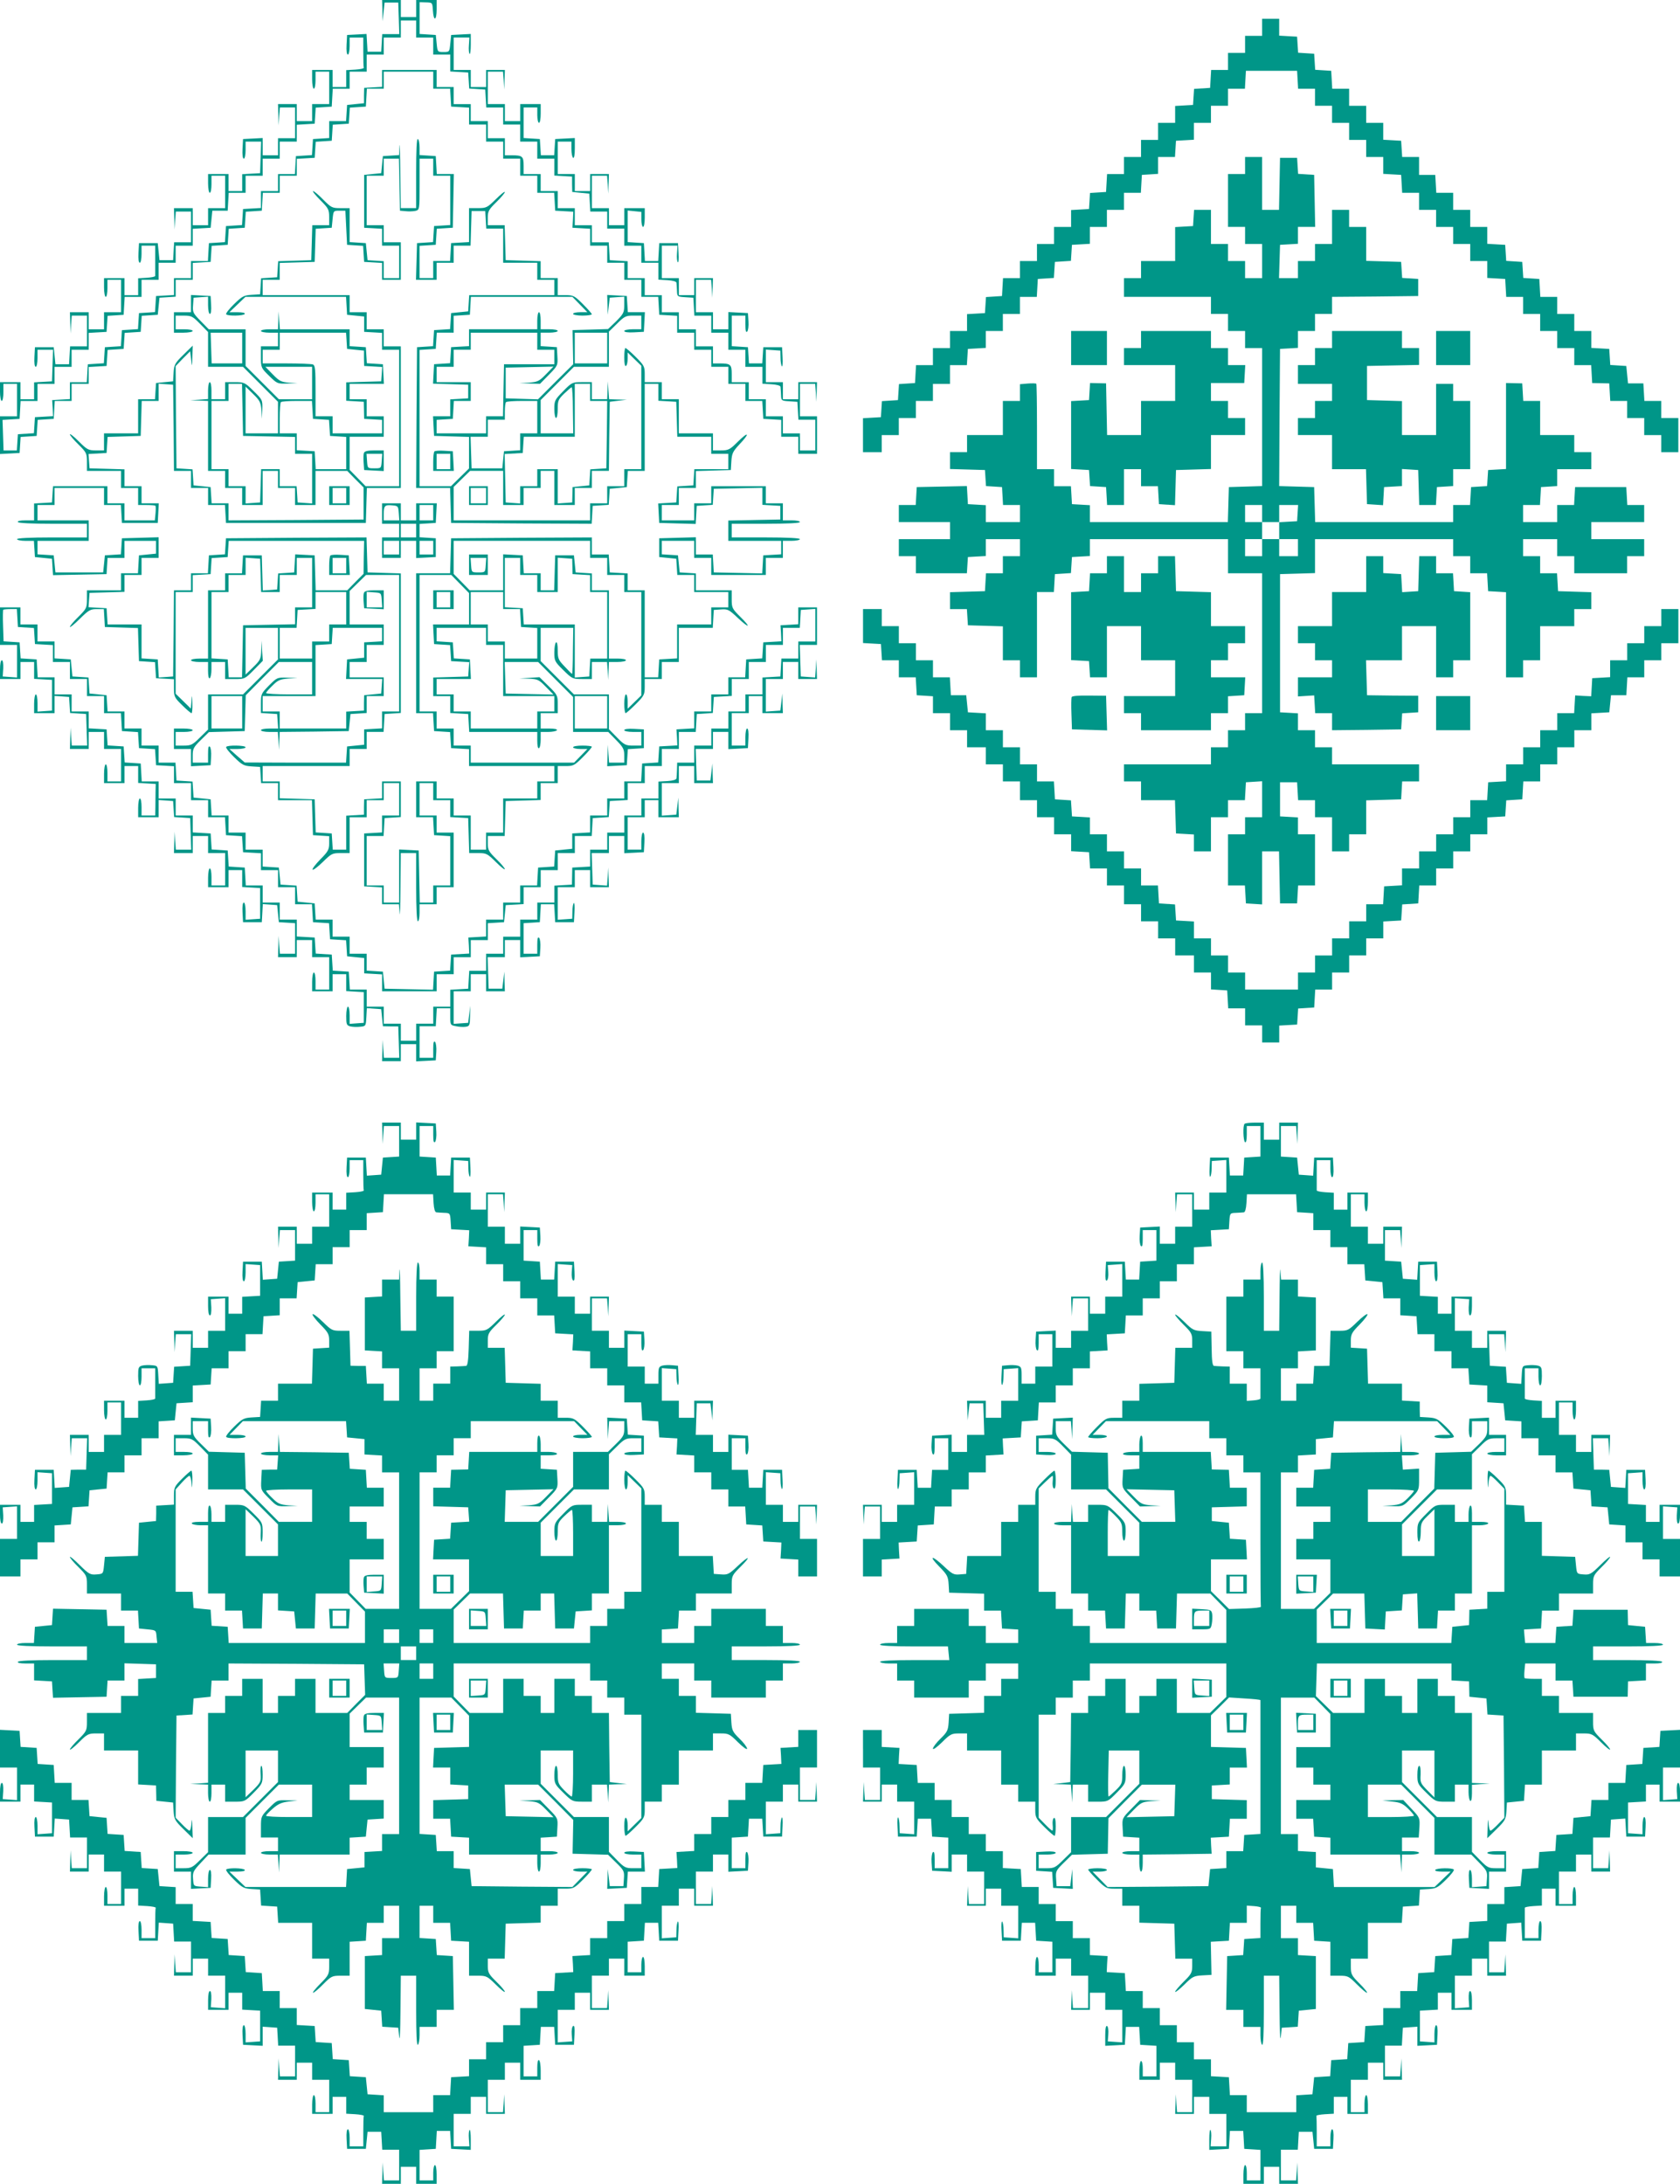 <?xml version="1.0" standalone="no"?>
<!DOCTYPE svg PUBLIC "-//W3C//DTD SVG 20010904//EN"
 "http://www.w3.org/TR/2001/REC-SVG-20010904/DTD/svg10.dtd">
<svg version="1.0" xmlns="http://www.w3.org/2000/svg"
 width="985pt" height="1280pt" viewBox="0 0 985 1280"
 preserveAspectRatio="xMidYMid meet">
<g transform="translate(0,1280) scale(0.1,-0.1)"
fill="#009688" stroke="none">
<path d="M2242 12738 l1 -63 6 55 6 55 40 0 40 0 3 -92 3 -93 -50 0 -50 0 -3
-52 -3 -51 -40 0 -40 0 -3 52 -3 52 -57 -3 -57 -3 -3 -57 c-2 -36 1 -58 8 -58
5 0 10 22 10 50 l0 50 40 0 40 0 0 -85 c0 -47 1 -88 3 -92 1 -5 -22 -9 -50
-11 l-53 -3 0 -50 0 -49 -40 0 -40 0 0 50 0 50 -60 0 -60 0 0 -55 c0 -30 5
-55 10 -55 6 0 10 23 10 50 l0 50 40 0 40 0 0 -95 0 -95 -50 0 -50 0 0 -50 0
-50 -45 0 -45 0 0 50 0 50 -55 0 -55 0 2 -62 2 -63 3 53 4 52 45 0 44 0 0 -90
0 -90 -50 0 -50 0 0 -50 0 -50 -45 0 -45 0 0 50 0 51 -57 -3 -58 -3 -3 -57
c-2 -36 1 -58 8 -58 5 0 10 22 10 50 l0 50 45 0 46 0 -3 -92 -3 -93 -52 -3
-53 -3 0 -50 0 -49 -40 0 -40 0 0 50 0 50 -60 0 -60 0 0 -55 c0 -30 5 -55 10
-55 6 0 10 23 10 50 l0 50 40 0 40 0 0 -95 0 -95 -50 0 -50 0 0 -50 0 -50 -45
0 -45 0 0 50 0 50 -55 0 -55 0 2 -62 2 -63 3 53 4 52 45 0 44 0 0 -90 0 -90
-49 0 -50 0 -3 -52 -3 -53 -40 0 -40 0 -5 50 -5 50 -55 0 -55 0 -3 -57 c-2
-36 1 -58 8 -58 5 0 10 22 10 50 l0 50 40 0 40 0 0 -85 c0 -47 0 -88 0 -92 0
-5 -22 -9 -50 -11 l-50 -3 0 -50 0 -49 -40 0 -40 0 0 50 0 50 -60 0 -60 0 0
-55 c0 -30 5 -55 10 -55 6 0 10 23 10 50 l0 50 40 0 40 0 0 -95 0 -95 -50 0
-50 0 0 -50 0 -50 -45 0 -45 0 0 50 0 50 -55 0 -55 0 2 -62 2 -63 3 53 4 52
45 0 44 0 0 -90 0 -90 -49 0 -50 0 -3 -52 -3 -53 -40 0 -40 0 -5 50 -5 50 -55
0 -55 0 -3 -57 c-2 -36 1 -58 8 -58 5 0 10 22 10 50 l0 50 45 0 46 0 -3 -92
-3 -93 -52 -3 -53 -3 0 -50 0 -49 -40 0 -40 0 0 50 0 50 -60 0 -60 0 0 -55 c0
-30 5 -55 10 -55 6 0 10 23 10 50 l0 50 40 0 40 0 0 -95 0 -95 -50 0 -50 0 0
-110 0 -111 58 3 57 3 3 47 3 47 47 3 47 3 3 47 3 47 47 3 47 3 3 53 3 52 50
0 49 0 0 50 0 50 50 0 50 0 0 49 0 50 53 3 52 3 3 47 3 47 47 3 47 3 3 47 3
47 47 3 47 3 3 47 3 47 47 3 47 3 5 50 5 50 48 3 47 3 0 50 0 49 50 0 50 0 0
49 0 50 53 3 52 3 3 47 3 47 47 3 47 3 3 47 3 47 47 3 47 3 3 47 3 47 47 3 47
3 3 53 3 52 50 0 49 0 0 50 0 50 50 0 50 0 0 49 0 50 53 3 52 3 3 47 3 47 47
3 47 3 3 47 3 47 47 3 47 3 3 47 3 47 47 3 47 3 3 53 3 52 50 0 49 0 0 50 0
50 145 0 145 0 0 -50 0 -50 49 0 50 0 3 -52 3 -53 53 -3 52 -3 0 -50 0 -49 50
0 50 0 0 -50 0 -50 50 0 50 0 0 -50 0 -50 50 0 50 0 0 -50 0 -50 50 0 50 0 0
-50 0 -50 49 0 50 0 3 -52 3 -53 53 -3 53 -3 -2 -47 -3 -47 52 -3 52 -3 0 -50
0 -49 50 0 50 0 0 -50 0 -50 50 0 50 0 0 -50 0 -50 50 0 50 0 0 -50 0 -50 49
0 50 0 3 -52 3 -53 53 -3 52 -3 0 -50 0 -49 50 0 50 0 0 -50 0 -50 50 0 50 0
0 -50 0 -50 50 0 50 0 0 -50 0 -50 50 0 50 0 0 -50 0 -50 49 0 50 0 3 -52 3
-53 53 -3 52 -3 0 -50 0 -49 50 0 50 0 0 -50 0 -50 55 0 55 0 0 110 0 110 -50
0 -50 0 0 95 0 95 44 0 45 0 4 -52 3 -53 2 58 2 57 -55 0 -55 0 0 -50 0 -50
-45 0 -45 0 0 50 0 50 -50 0 -50 0 0 96 0 95 43 -3 42 -3 1 -42 c0 -24 4 -46
8 -50 4 -4 6 19 4 52 l-3 60 -55 0 -55 0 -3 -47 -3 -48 -39 0 -39 0 -3 48 -3
47 -47 3 -48 3 0 90 0 89 40 0 40 0 0 -52 c0 -37 3 -49 11 -41 5 5 9 32 7 59
l-3 49 -57 3 -58 3 0 -51 0 -50 -45 0 -45 0 0 50 0 50 -50 0 -50 0 0 95 0 95
44 0 45 0 4 -52 3 -53 2 58 2 57 -55 0 -55 0 0 -50 0 -50 -45 0 -45 0 0 50 0
50 -50 0 -50 0 0 95 0 95 46 0 46 0 -3 -45 c-2 -24 0 -48 5 -52 4 -4 6 19 4
52 l-3 60 -55 0 -55 0 -3 -52 -3 -53 -39 0 -39 0 -3 53 -3 52 -47 3 -48 3 0
92 0 93 40 -4 40 -4 0 -44 c0 -24 5 -44 10 -44 6 0 10 25 10 55 l0 55 -60 0
-60 0 0 -50 0 -50 -45 0 -45 0 0 50 0 50 -50 0 -50 0 0 95 0 95 44 0 45 0 4
-52 3 -53 2 58 2 57 -55 0 -55 0 0 -50 0 -50 -45 0 -45 0 0 50 0 50 -50 0 -50
0 0 95 0 95 40 0 40 0 0 -44 c0 -25 5 -48 10 -51 6 -4 10 17 10 55 l0 61 -57
-3 -58 -3 -3 -47 -3 -48 -39 0 -39 0 -3 48 -3 47 -47 3 -48 3 0 90 0 89 40 0
40 0 0 -45 c0 -25 5 -45 10 -45 6 0 10 25 10 55 l0 55 -60 0 -60 0 0 -50 0
-50 -45 0 -45 0 0 50 0 50 -50 0 -50 0 0 95 0 95 44 0 45 0 4 -52 3 -53 2 58
2 57 -55 0 -55 0 0 -50 0 -50 -45 0 -45 0 0 50 0 50 -50 0 -50 0 0 95 0 95 46
0 46 0 -3 -45 c-2 -24 0 -47 4 -51 4 -4 7 21 7 55 l0 62 -57 -3 -58 -3 -5 -50
c-5 -50 -5 -50 -40 -50 -35 0 -35 0 -40 50 l-5 50 -47 3 -48 3 0 93 0 93 38
-1 c37 -1 37 -1 40 -48 4 -66 22 -60 22 7 l0 55 -60 0 -60 0 0 -50 0 -50 -45
0 -45 0 0 50 0 50 -55 0 -55 0 2 -62z m198 -108 l0 -50 50 0 50 0 0 -50 0 -50
50 0 50 0 0 -49 0 -50 53 -3 52 -3 3 -47 3 -47 47 -3 47 -3 3 -52 3 -53 50 0
49 0 0 -50 0 -50 50 0 50 0 0 -50 0 -50 50 0 50 0 0 -50 0 -50 50 0 50 0 0
-49 0 -50 52 -3 52 -3 0 -45 1 -45 50 -5 50 -5 3 -52 3 -53 50 0 49 0 0 -50 0
-50 50 0 50 0 0 -50 0 -50 50 0 50 0 0 -50 0 -50 50 0 50 0 0 -49 0 -50 53 -3
c32 -2 52 -8 53 -15 1 -7 2 -29 3 -47 1 -34 2 -35 49 -38 l47 -3 3 -52 3 -53
50 0 49 0 0 -50 0 -50 50 0 50 0 0 -50 0 -50 50 0 50 0 0 -50 0 -50 50 0 50 0
0 -49 0 -50 53 -3 c32 -2 52 -8 53 -15 1 -7 2 -29 3 -47 1 -34 2 -35 49 -38
l47 -3 3 -52 3 -53 50 0 49 0 0 -90 0 -90 -45 0 -45 0 0 50 0 50 -50 0 -50 0
0 50 0 50 -50 0 -50 0 0 50 0 50 -50 0 -50 0 0 50 0 50 -50 0 -50 0 0 49 c0
55 -7 61 -71 61 l-39 0 0 50 0 50 -50 0 -50 0 0 50 0 50 -50 0 -50 0 0 50 0
50 -50 0 -50 0 0 50 0 50 -50 0 -50 0 0 50 0 50 -50 0 -50 0 0 49 0 50 -52 3
-53 3 -3 53 -3 52 -50 0 -49 0 0 50 0 50 -50 0 -50 0 0 50 0 50 -50 0 -50 0 0
50 0 50 -50 0 -50 0 0 50 0 50 -50 0 -50 0 0 49 c0 55 -7 61 -71 61 l-39 0 0
50 0 50 -50 0 -50 0 0 50 0 50 -50 0 -50 0 0 50 0 50 -50 0 -50 0 0 50 0 50
-50 0 -50 0 0 50 0 50 -160 0 -160 0 0 -49 0 -50 -52 -3 -53 -3 -1 -45 0 -45
-50 -5 -49 -5 -3 -47 -3 -48 -50 0 -49 0 0 -49 0 -50 -47 -3 -48 -3 -3 -47 -3
-47 -47 -3 -47 -3 -3 -52 -3 -53 -50 0 -49 0 0 -50 0 -50 -50 0 -50 0 0 -49 0
-50 -52 -3 -53 -3 -3 -47 -3 -47 -47 -3 -47 -3 -3 -47 -3 -47 -47 -3 -47 -3
-3 -52 -3 -53 -50 0 -49 0 0 -50 0 -50 -50 0 -50 0 0 -49 0 -50 -52 -3 -53 -3
-3 -47 -3 -47 -47 -3 -47 -3 -3 -47 -3 -47 -47 -3 -47 -3 -3 -47 -3 -47 -47
-3 -47 -3 -3 -47 -3 -47 -47 -3 -47 -3 -3 -52 -3 -53 -50 0 -49 0 0 -49 0 -50
-52 -3 -52 -3 3 -47 2 -47 -53 -3 -53 -3 -3 -47 -3 -47 -47 -3 -47 -3 -3 -47
-3 -48 -39 0 -39 0 -3 90 -3 89 50 3 50 3 3 53 3 52 50 0 49 0 0 50 0 50 50 0
50 0 0 50 0 50 50 0 50 0 0 50 0 50 50 0 50 0 0 49 0 50 52 3 53 3 3 47 3 47
47 3 47 3 3 53 3 52 50 0 49 0 0 50 0 50 50 0 50 0 0 50 0 50 50 0 50 0 0 50
0 50 50 0 50 0 0 49 0 50 53 3 52 3 5 50 5 50 45 0 45 0 3 53 3 52 50 0 49 0
0 50 0 50 50 0 50 0 0 50 0 50 50 0 50 0 0 50 0 50 50 0 50 0 0 49 0 50 53 3
52 3 3 47 3 47 47 3 47 3 3 53 3 52 50 0 49 0 0 50 0 50 50 0 50 0 0 50 0 50
50 0 50 0 0 50 0 50 50 0 50 0 0 50 0 50 45 0 45 0 0 -50z"/>
<path d="M7400 12640 l0 -50 -50 0 -50 0 0 -50 0 -50 -50 0 -50 0 0 -50 0 -50
-49 0 -50 0 -3 -52 -3 -53 -47 -3 -47 -3 -3 -47 -3 -47 -52 -3 -53 -3 0 -50 0
-49 -50 0 -50 0 0 -50 0 -50 -50 0 -50 0 0 -50 0 -50 -50 0 -50 0 0 -50 0 -50
-49 0 -50 0 -3 -52 -3 -53 -47 -3 -47 -3 -3 -47 -3 -47 -52 -3 -53 -3 0 -50 0
-49 -50 0 -50 0 0 -50 0 -50 -50 0 -50 0 0 -50 0 -50 -50 0 -50 0 0 -50 0 -50
-49 0 -50 0 -3 -52 -3 -53 -47 -3 -47 -3 -3 -47 -3 -47 -52 -3 -53 -3 0 -50 0
-49 -50 0 -50 0 0 -50 0 -50 -50 0 -50 0 0 -50 0 -50 -49 0 -50 0 -3 -52 -3
-53 -47 -3 -47 -3 -3 -47 -3 -47 -47 -3 -47 -3 -3 -47 -3 -47 -52 -3 -53 -3 0
-100 0 -99 55 0 55 0 0 50 0 50 50 0 50 0 0 50 0 50 50 0 50 0 0 50 0 50 50 0
50 0 0 50 0 50 50 0 50 0 0 55 0 55 49 0 50 0 3 48 3 47 53 3 52 3 0 50 0 49
50 0 50 0 0 50 0 50 50 0 50 0 0 50 0 50 49 0 50 0 3 53 3 52 47 3 47 3 3 47
3 47 47 3 47 3 3 47 3 47 53 3 52 3 0 50 0 49 50 0 50 0 0 50 0 50 50 0 50 0
0 50 0 50 49 0 50 0 3 53 3 52 48 3 47 3 0 50 0 49 49 0 50 0 3 48 3 47 53 3
52 3 0 50 0 49 50 0 50 0 0 50 0 50 50 0 50 0 0 50 0 50 49 0 50 0 3 53 3 52
150 0 150 0 3 -52 3 -53 50 0 49 0 0 -50 0 -50 50 0 50 0 0 -50 0 -50 50 0 50
0 0 -50 0 -50 50 0 50 0 0 -50 0 -50 50 0 50 0 0 -49 0 -50 53 -3 52 -3 3 -52
3 -53 50 0 49 0 0 -50 0 -50 50 0 50 0 0 -50 0 -50 50 0 50 0 0 -50 0 -50 50
0 50 0 0 -50 0 -50 50 0 50 0 0 -49 0 -50 53 -3 52 -3 3 -52 3 -53 50 0 49 0
0 -50 0 -50 50 0 50 0 0 -50 0 -50 50 0 50 0 0 -50 0 -50 50 0 50 0 0 -50 0
-50 49 0 50 0 3 -52 3 -53 50 -1 50 -1 3 -51 3 -52 50 0 49 0 0 -50 0 -50 50
0 50 0 0 -50 0 -50 50 0 50 0 0 -50 0 -50 50 0 50 0 0 100 0 100 -50 0 -50 0
0 50 0 50 -49 0 -50 0 -3 52 -3 51 -45 0 -45 0 -5 51 -5 51 -47 3 -47 3 -3 47
-3 47 -52 3 -53 3 0 50 0 49 -50 0 -50 0 0 50 0 50 -50 0 -50 0 0 50 0 50 -49
0 -50 0 -3 53 -3 52 -47 3 -47 3 -3 47 -3 47 -47 3 -47 3 -3 47 -3 47 -52 3
-53 3 0 50 0 49 -50 0 -50 0 0 50 0 50 -50 0 -50 0 0 50 0 50 -49 0 -50 0 -3
53 -3 52 -48 0 -47 0 0 53 0 52 -49 0 -50 0 -3 48 -3 47 -52 3 -53 3 0 50 0
49 -50 0 -50 0 0 50 0 50 -50 0 -50 0 0 50 0 50 -49 0 -50 0 -3 53 -3 52 -47
3 -47 3 -3 47 -3 47 -47 3 -47 3 -3 47 -3 47 -52 3 -53 3 0 50 0 49 -50 0 -50
0 0 -50z"/>
<path d="M2342 11943 l-2 -52 -47 -3 -48 -3 -5 -50 -5 -50 -50 -5 -50 -5 0
-155 0 -155 53 -3 52 -3 0 -50 0 -49 50 0 50 0 0 -95 0 -95 -45 0 -45 0 0 49
0 50 -47 3 -48 3 -5 50 -5 50 -47 3 -48 3 0 100 0 99 -53 0 c-50 0 -55 3 -102
50 -27 28 -54 50 -59 50 -6 0 13 -24 42 -53 48 -48 52 -56 52 -100 l0 -47 -50
0 -49 0 -3 -102 -3 -103 -97 -3 -97 -3 -3 -47 -3 -47 -47 -3 -47 -3 -3 -47 -3
-47 -50 -3 c-45 -3 -55 -8 -102 -54 -29 -28 -50 -55 -47 -60 7 -11 102 -10
109 2 4 6 -12 10 -42 10 l-48 0 47 45 47 45 295 0 295 0 3 -52 3 -53 50 -5 50
-5 0 -45 0 -45 53 -3 52 -3 0 -50 0 -49 50 0 50 0 0 -400 0 -400 -98 0 -98 0
-47 48 -47 48 0 97 0 97 100 0 100 0 0 60 0 60 -50 0 -50 0 0 50 0 50 -50 0
-50 0 0 45 0 45 100 0 101 0 -3 58 -3 57 -47 3 -47 3 -3 47 -3 47 -47 3 -48 3
0 50 0 49 -204 0 -205 0 -4 53 -3 52 -2 -52 -2 -53 -50 0 c-27 0 -50 -4 -50
-10 0 -5 23 -10 50 -10 l50 0 0 -40 0 -40 -50 0 -50 0 0 -63 c0 -62 1 -64 48
-110 47 -46 49 -47 107 -45 l60 2 -51 3 c-45 4 -56 9 -94 48 l-44 45 137 0
137 0 0 -95 0 -95 -98 0 -97 0 -98 98 -97 97 0 108 0 107 -108 0 -108 0 -48
49 c-44 45 -47 51 -44 92 l3 44 43 3 42 3 0 -50 c0 -29 5 -51 11 -51 6 0 9 21
7 53 l-3 52 -57 3 -58 3 0 -51 0 -50 -50 0 -50 0 0 -60 0 -60 55 0 c30 0 55 5
55 10 0 6 -22 10 -50 10 l-50 0 0 40 0 40 48 0 c44 0 52 -4 95 -48 l47 -48 0
-102 0 -102 103 0 102 0 103 -103 102 -102 0 -93 0 -92 -95 0 -95 0 0 137 0
137 45 -44 c39 -38 44 -49 48 -94 l3 -51 2 55 c2 55 1 57 -51 108 -51 50 -54
52 -110 52 l-57 0 0 -50 0 -50 -40 0 -40 0 0 50 c0 28 -4 50 -10 50 -5 0 -10
-22 -10 -49 l0 -50 -52 -4 -53 -3 53 -2 52 -2 0 -205 0 -205 50 0 50 0 0 -50
0 -50 50 0 50 0 0 -50 0 -50 60 0 60 0 0 100 0 100 45 0 45 0 0 -50 0 -50 50
0 50 0 0 -50 0 -50 60 0 60 0 0 100 0 100 93 0 93 0 48 -49 48 -48 0 -94 0
-94 -396 -3 -396 -2 0 50 0 50 -49 0 -50 0 -3 48 -3 47 -50 5 -50 5 -3 47 -3
47 -47 3 -47 3 -3 299 -2 300 42 44 43 43 6 -48 c6 -47 6 -47 7 17 l2 64 -55
-54 c-50 -49 -54 -58 -57 -104 l-3 -51 -50 -5 -50 -5 -3 -47 -3 -48 -50 0 -49
0 0 -100 0 -100 -100 0 -100 0 0 -50 0 -50 -47 0 c-44 0 -52 4 -100 52 -29 29
-53 48 -53 42 0 -5 22 -32 50 -59 47 -47 50 -52 50 -102 l0 -53 100 0 100 0 0
-50 0 -50 50 0 50 0 0 -50 0 -50 48 0 c27 0 51 -2 53 -4 3 -3 3 -23 1 -45 l-4
-41 -89 0 -89 0 0 50 0 50 -50 0 -50 0 0 50 0 50 -159 0 -160 0 -3 -47 -3 -48
-52 -3 -53 -3 0 -50 0 -49 -51 0 c-31 0 -48 -4 -44 -10 4 -6 83 -10 206 -10
l199 0 0 -40 0 -40 -205 0 c-130 0 -205 -4 -205 -10 0 -5 22 -10 49 -10 l50 0
3 -47 3 -48 50 -5 50 -5 3 -48 3 -48 157 3 157 3 3 48 3 47 50 0 49 0 0 50 0
50 93 0 92 0 0 -37 0 -38 -50 -5 -50 -5 -3 -52 -3 -53 -50 0 -49 0 0 -50 0
-50 -100 0 -100 0 0 -53 c0 -50 -3 -55 -50 -102 -28 -27 -50 -54 -50 -59 0 -6
26 15 58 47 52 51 62 57 99 57 l42 0 3 -52 3 -53 97 -3 97 -3 3 -97 3 -97 47
-3 47 -3 3 -47 3 -47 53 -3 52 -3 0 -52 c0 -50 3 -56 48 -100 26 -26 51 -47
55 -47 4 0 6 26 5 58 -1 52 -2 53 -5 13 l-4 -44 -45 44 -44 43 0 298 0 298 50
0 50 0 0 49 0 50 53 3 52 3 3 47 3 47 47 3 47 3 3 48 3 47 397 0 397 0 -2 -96
-1 -97 -48 -48 -48 -49 -93 0 -92 0 -3 103 -3 102 -57 3 -57 3 -3 -53 -3 -53
-47 -3 -47 -3 -3 -47 -3 -47 -42 -3 -42 -3 -3 103 -3 103 -55 0 -55 0 -3 -52
-3 -53 -50 0 -49 0 0 -50 0 -50 -50 0 -50 0 0 -200 0 -200 -50 0 c-27 0 -50
-4 -50 -10 0 -5 23 -10 50 -10 l50 0 0 -51 c0 -31 4 -48 10 -44 5 3 10 26 10
51 l0 44 40 0 40 0 0 -50 0 -50 58 0 c56 0 59 1 110 53 l53 54 -4 59 -3 59 -2
-55 c-2 -52 -5 -59 -47 -100 l-45 -44 0 137 0 137 95 0 95 0 0 -92 0 -93 -102
-102 -103 -103 -102 0 -103 0 0 -103 0 -103 -48 -47 c-43 -43 -52 -47 -95 -47
l-47 0 0 40 0 40 50 0 c28 0 50 5 50 10 0 6 -25 10 -55 10 l-55 0 0 -60 0 -60
50 0 50 0 0 -50 0 -51 58 3 57 3 3 49 c2 27 -2 54 -7 59 -8 8 -11 -4 -11 -41
l0 -52 -45 0 -45 0 0 43 c0 38 5 48 48 90 l47 46 105 3 105 3 3 105 3 105 97
98 97 97 97 0 98 0 0 -95 0 -95 -135 0 c-74 0 -135 4 -135 8 0 4 17 24 38 44
32 32 45 37 92 41 l55 3 -60 2 c-60 2 -61 1 -108 -46 -45 -46 -47 -50 -47
-104 l0 -57 48 -3 47 -3 3 -42 3 -43 -50 0 c-28 0 -51 -4 -51 -10 0 -5 22 -10
49 -10 l50 0 4 -52 3 -53 2 52 2 53 203 2 202 3 5 50 5 50 48 3 47 3 0 50 0
49 50 0 50 0 0 55 0 55 -100 0 -100 0 0 45 0 45 50 0 50 0 0 50 0 50 50 0 50
0 0 60 0 60 -100 0 -100 0 0 98 0 98 48 47 48 47 97 0 97 0 0 -400 0 -400 -50
0 -50 0 0 -49 0 -50 -52 -3 -53 -3 0 -45 0 -45 -50 -5 -50 -5 -3 -47 -3 -48
-297 0 -297 1 -45 39 -45 40 48 0 c26 0 47 5 47 10 0 12 -107 14 -114 2 -3 -5
18 -32 47 -60 47 -46 57 -51 102 -54 l50 -3 3 -47 3 -48 50 0 49 0 0 -50 0
-50 100 0 99 0 3 -102 3 -103 48 -3 47 -3 0 -42 c0 -36 -6 -48 -52 -94 -28
-29 -49 -56 -45 -60 4 -4 31 17 60 45 50 49 55 52 105 52 l52 0 0 105 0 105
50 0 50 0 0 50 0 50 50 0 50 0 0 50 0 50 45 0 45 0 0 -95 0 -95 -50 0 -50 0 0
-49 0 -50 -52 -3 -53 -3 0 -155 0 -155 53 -3 52 -3 0 -50 0 -49 49 0 50 0 4
-52 c2 -29 4 38 5 150 l2 202 45 0 45 0 0 -200 c0 -127 4 -200 10 -200 6 0 10
23 10 50 l0 50 50 0 50 0 0 50 0 50 50 0 50 0 0 160 0 160 -50 0 -50 0 0 50 0
50 -50 0 -50 0 0 95 0 95 40 0 40 0 0 -50 0 -50 50 0 50 0 0 -49 0 -50 53 -3
52 -3 3 -102 3 -103 52 0 c49 0 54 -3 104 -52 29 -29 53 -48 53 -42 0 5 -22
32 -50 59 -45 44 -50 54 -50 92 l0 43 50 0 49 0 3 103 3 102 103 3 102 3 0 49
0 50 50 0 50 0 0 50 0 50 48 0 c44 0 51 4 100 53 29 29 52 56 52 60 0 4 -25 7
-55 7 -30 0 -55 -4 -55 -10 0 -5 19 -10 42 -10 l42 0 -39 -40 -39 -40 -303 0
-303 0 0 50 0 50 -50 0 -50 0 0 50 0 50 -50 0 -50 0 0 50 0 50 -50 0 -50 0 0
400 0 400 93 0 93 0 52 -53 52 -53 0 -92 0 -92 -105 0 -106 0 3 -57 3 -58 47
-3 47 -3 3 -47 3 -47 53 -3 53 -3 -3 -42 -3 -42 -102 -3 -103 -3 0 -54 0 -55
50 0 50 0 0 -49 0 -50 53 -3 52 -3 3 -52 3 -53 200 0 199 0 0 -51 c0 -31 4
-48 10 -44 6 3 10 26 10 51 l0 44 44 0 c25 0 48 5 51 10 4 6 -13 10 -44 10
l-51 0 0 45 0 45 50 0 50 0 0 53 c0 50 -2 55 -53 105 l-54 53 -59 -4 -59 -3
55 -2 c52 -2 59 -5 100 -47 l45 -46 -140 3 -140 3 -3 93 -3 92 98 0 98 0 103
-103 102 -102 0 -103 0 -102 103 0 103 0 47 -48 c41 -42 47 -53 47 -90 l0 -42
-44 0 -45 0 -4 53 -3 52 -2 -63 -2 -63 58 3 57 3 3 47 3 47 47 3 47 3 0 55 0
55 -57 3 c-36 2 -58 -1 -58 -8 0 -5 22 -10 50 -10 l50 0 0 -40 0 -40 -48 0
c-44 0 -52 4 -95 48 l-47 48 0 102 0 102 -103 0 -102 0 -98 98 -97 97 0 98 0
97 95 0 96 0 -2 -135 c0 -74 -3 -135 -5 -135 -2 0 -21 19 -43 43 -37 38 -41
47 -41 95 0 33 -4 51 -10 47 -5 -3 -10 -30 -10 -58 0 -50 2 -55 53 -105 51
-50 54 -52 110 -52 l57 0 0 50 0 50 44 0 45 0 4 -52 3 -53 2 53 2 52 50 0 c28
0 50 5 50 10 0 6 -22 10 -50 10 l-50 0 0 200 0 200 -50 0 -50 0 0 49 0 50 -47
3 -48 3 -5 50 -5 50 -55 0 -55 0 -3 -102 -3 -103 -39 0 -40 0 0 50 0 50 -49 0
-50 0 -3 53 -3 52 -57 3 -58 3 0 -106 0 -105 -98 0 -98 0 -47 48 -47 48 0 97
0 97 400 0 400 0 0 -50 0 -50 50 0 50 0 0 -50 0 -50 50 0 50 0 0 -50 0 -50 50
0 50 0 0 -303 0 -303 -40 -39 -40 -39 0 42 c0 23 -4 42 -10 42 -5 0 -10 -25
-10 -55 0 -30 4 -55 8 -55 4 0 31 24 60 53 48 48 52 56 52 100 l0 47 50 0 50
0 0 50 0 50 50 0 50 0 0 100 0 100 99 0 100 0 3 53 3 52 42 3 c40 3 47 -1 98
-49 69 -65 82 -60 15 6 -47 47 -50 52 -50 102 l0 53 -105 0 -105 0 0 49 0 50
-47 3 -48 3 -5 50 -5 50 -47 3 -48 3 0 40 0 39 95 0 95 0 0 -50 0 -50 50 0 50
0 0 -50 0 -50 160 0 160 0 0 50 0 50 50 0 50 0 0 50 0 50 50 0 c28 0 50 5 50
10 0 6 -73 10 -200 10 l-200 0 0 40 0 40 200 0 c127 0 200 4 200 10 0 6 -22
10 -50 10 l-50 0 0 50 0 50 -50 0 -50 0 0 50 0 50 -160 0 -160 0 0 -50 0 -50
-50 0 -50 0 0 -50 0 -50 -95 0 -95 0 0 45 0 45 50 0 50 0 0 50 0 50 50 0 50 0
0 50 0 49 103 3 102 3 3 51 c3 46 8 57 47 99 63 66 56 80 -8 17 -48 -48 -56
-52 -100 -52 l-47 0 0 50 0 50 -100 0 -100 0 0 100 0 100 -50 0 -50 0 0 50 0
50 -50 0 -50 0 0 48 c0 44 -4 51 -53 100 -29 29 -56 52 -60 52 -4 0 -7 -25 -7
-56 0 -34 4 -53 10 -49 6 3 10 23 10 43 l0 36 40 -39 40 -39 0 -303 0 -303
-50 0 -50 0 0 -50 0 -50 -50 0 -50 0 0 -50 0 -50 -50 0 -50 0 0 -50 0 -50
-400 0 -400 0 0 98 0 98 48 47 48 47 97 0 97 0 0 -100 0 -100 60 0 60 0 0 50
0 50 50 0 50 0 0 50 0 50 40 0 40 0 0 -100 0 -100 60 0 60 0 0 50 0 50 50 0
50 0 0 50 0 50 50 0 50 0 2 203 3 202 50 6 50 6 -52 1 -52 2 -4 53 -3 52 -2
-52 -2 -53 -45 0 -45 0 0 50 0 50 -58 0 c-56 0 -59 -1 -110 -53 -49 -50 -52
-55 -52 -105 0 -29 5 -52 10 -52 6 0 10 24 10 53 0 48 3 56 38 90 21 20 41 37
44 37 3 0 7 -61 7 -135 l2 -135 -96 0 -95 0 0 98 0 97 98 98 97 97 103 0 102
0 0 103 0 103 48 47 c43 43 52 47 95 47 l47 0 0 -40 0 -40 -50 0 c-28 0 -50
-5 -50 -10 0 -7 22 -10 58 -8 l57 3 3 58 3 57 -50 0 -50 0 -3 48 -3 47 -57 3
-58 3 2 -58 1 -58 6 50 6 50 43 3 42 3 0 -48 c0 -45 -4 -52 -47 -96 l-48 -46
-104 -3 -104 -3 2 -100 2 -100 -104 -103 -103 -103 -95 3 -94 3 0 90 0 90 140
3 140 3 -44 -45 c-40 -41 -49 -45 -100 -49 l-56 -3 60 -2 61 -2 52 53 c52 53
53 55 50 108 l-3 54 -47 3 -48 3 0 40 0 39 50 0 c28 0 50 5 50 10 0 6 -22 10
-50 10 l-50 0 0 50 c0 28 -4 50 -10 50 -5 0 -10 -22 -10 -50 l0 -50 -200 0
-200 0 0 -49 0 -50 -52 -3 -53 -3 -3 -47 -3 -47 -47 -3 -47 -3 -3 -57 -3 -57
103 -3 103 -3 0 -40 0 -40 -52 -3 -53 -3 0 -50 0 -49 -50 0 -51 0 3 -57 3 -58
103 -3 102 -3 0 -92 0 -93 -53 -52 -53 -52 -92 0 -92 0 0 399 0 400 48 3 47 3
3 48 3 47 50 0 49 0 0 49 0 50 48 3 47 3 3 53 3 52 297 0 298 0 44 -45 44 -45
-42 0 c-23 0 -42 -4 -42 -10 0 -5 25 -10 55 -10 30 0 55 4 55 8 0 4 -24 31
-53 60 -48 48 -56 52 -100 52 l-47 0 0 50 0 50 -50 0 -50 0 0 50 0 49 -102 3
-103 3 -3 103 -3 102 -49 0 -50 0 0 43 c0 38 5 48 50 92 28 27 50 54 50 59 0
6 -24 -13 -53 -42 -50 -49 -55 -52 -105 -52 l-52 0 0 -99 0 -100 -52 -3 -53
-3 -3 -52 -3 -53 -50 0 -49 0 0 -50 0 -50 -40 0 -40 0 0 94 0 95 48 3 47 3 3
47 3 47 47 3 47 3 3 158 3 157 -50 0 -50 0 -3 53 -3 52 -47 3 -48 3 0 44 c0
24 -4 47 -10 50 -7 4 -10 -65 -10 -199 l0 -206 -45 0 -45 0 -3 208 c-1 114 -3
184 -5 155z m0 -225 l3 -153 34 -3 c19 -2 44 -1 57 2 24 6 24 7 24 156 l0 150
40 0 40 0 0 -50 0 -50 50 0 50 0 0 -144 0 -145 -47 -3 -48 -3 -3 -47 -3 -47
-47 -3 -47 -3 -3 -107 -3 -108 61 0 60 0 0 50 0 50 50 0 50 0 0 50 0 50 50 0
49 0 3 102 3 101 40 0 40 0 3 -51 3 -52 50 0 49 0 0 -100 0 -100 100 0 100 0
0 -50 0 -50 50 0 50 0 0 -45 0 -45 -249 0 -250 0 -3 -47 -3 -48 -50 -5 -50 -5
-3 -47 -3 -47 -47 -3 -47 -3 -3 -47 -3 -47 -47 -3 -47 -3 -3 -412 -2 -413 100
0 99 0 3 -102 3 -103 412 -3 412 -2 3 52 3 53 47 3 47 3 3 47 3 47 50 5 50 5
3 48 3 47 50 0 49 0 0 255 0 255 40 0 40 0 0 -49 0 -50 53 -3 52 -3 3 -102 3
-103 99 0 100 0 0 -50 0 -50 50 0 50 0 0 -45 0 -45 -99 0 -100 0 -3 -47 -3
-48 -47 -3 -47 -3 -3 -47 -3 -47 -53 -3 -53 -3 3 -57 3 -57 107 -3 107 -3 3
53 3 53 47 3 47 3 3 47 3 47 143 3 142 3 0 -50 0 -50 53 -3 52 -3 0 -40 0 -40
-152 -3 -153 -3 0 -59 0 -60 155 0 155 0 0 -39 0 -40 -52 -3 -53 -3 -3 -53 -3
-53 -142 3 -142 3 -3 53 -3 52 -50 0 -49 0 0 50 0 51 -107 -3 -108 -3 0 -55 0
-55 50 -5 50 -5 3 -47 3 -48 50 0 49 0 0 -50 0 -50 100 0 100 0 0 -45 0 -45
-50 0 -50 0 0 -50 0 -50 -100 0 -100 0 0 -99 0 -100 -52 -3 -53 -3 -3 -52 -3
-53 -40 0 -39 0 0 255 0 255 -50 0 -50 0 0 49 0 50 -52 3 -53 3 -3 53 -3 52
-50 0 -49 0 0 50 0 50 -412 -2 -413 -3 -3 -102 -3 -103 -99 0 -100 0 0 -410 0
-410 49 0 50 0 3 -52 3 -53 47 -3 47 -3 3 -47 3 -47 53 -3 52 -3 0 -50 0 -49
250 0 250 0 0 -45 0 -45 -50 0 -50 0 0 -50 0 -50 -100 0 -100 0 0 -100 0 -100
-50 0 -50 0 0 -50 0 -50 -45 0 -45 0 0 100 0 100 -50 0 -50 0 0 50 0 50 -50 0
-50 0 0 50 0 50 -60 0 -60 0 0 -105 0 -105 49 0 50 0 3 -52 3 -53 48 -3 47 -3
0 -145 0 -144 -50 0 -50 0 0 -50 0 -50 -40 0 -39 0 -3 153 -3 152 -57 3 -58 3
0 -156 0 -155 -45 0 -45 0 0 50 0 50 -50 0 -50 0 0 145 0 145 49 0 50 0 3 53
3 52 48 3 47 3 0 105 0 104 -55 0 -55 0 0 -49 0 -50 -52 -3 -53 -3 -1 -45 0
-45 -52 -3 -52 -3 0 -100 0 -99 -39 0 -40 0 -3 48 -3 47 -47 3 -47 3 -3 97 -3
97 -102 3 -103 3 0 49 0 50 -50 0 -50 0 0 45 0 45 255 0 255 0 0 50 0 50 50 0
50 0 0 50 0 50 49 0 50 0 3 53 3 52 48 3 47 3 0 409 0 409 -97 3 -98 3 -3 103
-3 102 -412 -2 -412 -3 -3 -47 -3 -47 -47 -3 -47 -3 -3 -52 -3 -53 -50 0 -49
0 0 -50 0 -50 -50 0 -50 0 -2 -252 -3 -253 -42 -3 -42 -3 -3 53 -3 53 -47 3
-48 3 0 100 0 99 -99 0 -100 0 -3 48 -3 47 -53 3 -53 3 3 42 3 42 103 3 102 3
0 49 0 50 50 0 50 0 0 50 0 50 50 0 50 0 0 60 0 61 -107 -3 -108 -3 -3 -47 -3
-47 -47 -3 -47 -3 -5 -50 -5 -50 -140 0 -140 0 -5 50 -5 50 -47 3 -48 3 0 40
0 39 150 0 150 0 0 60 0 60 -150 0 -150 0 0 45 0 45 50 0 50 0 0 50 0 50 145
0 145 0 0 -50 0 -50 49 0 50 0 3 -52 3 -53 105 0 105 0 3 58 3 57 -51 0 -50 0
0 50 0 50 -50 0 -50 0 0 50 0 49 -102 3 -103 3 -3 42 -3 42 53 3 53 3 3 47 3
47 97 3 97 3 3 103 3 102 49 0 50 0 0 51 0 50 43 -3 42 -3 3 -252 2 -253 50 0
50 0 0 -50 0 -50 50 0 50 0 0 -50 0 -50 49 0 50 0 3 -52 3 -53 410 0 410 0 3
103 3 102 99 0 100 0 0 415 0 415 -50 0 -50 0 0 50 0 50 -50 0 -50 0 0 50 0
50 -50 0 -50 0 0 50 0 50 -255 0 -255 0 0 45 0 45 50 0 50 0 0 50 0 49 103 3
102 3 3 97 3 97 47 3 47 3 5 50 c5 50 5 50 40 50 l35 0 5 -100 5 -100 47 -3
47 -3 3 -47 3 -47 53 -3 52 -3 0 -50 0 -49 55 0 55 0 0 110 0 110 -50 0 -50 0
0 50 0 50 -50 0 -50 0 0 145 0 145 50 0 50 0 0 50 0 50 45 0 44 0 3 -152z
m-922 -958 l0 -90 -89 0 -90 0 -3 90 -3 90 93 0 92 0 0 -90z m612 43 l3 -48
49 -5 50 -5 0 -45 1 -45 53 -3 53 -3 -3 -42 -3 -42 -102 -3 -103 -3 0 -54 0
-54 52 -3 51 -3 1 -50 1 -50 53 -3 52 -3 0 -40 0 -39 -145 0 -145 0 0 50 0 50
-50 0 -50 0 0 149 c0 127 -2 150 -16 155 -9 3 -78 6 -155 6 l-139 0 0 40 0 40
50 0 50 0 0 50 0 50 194 0 195 0 3 -47z m1118 -3 l0 -50 50 0 50 0 0 -42 0
-43 -147 0 -148 0 -3 -152 -3 -153 -49 0 -50 0 0 -50 0 -50 -145 0 -145 0 0
39 0 40 48 3 47 3 3 53 3 52 50 0 49 0 0 55 0 55 -100 0 -100 0 0 45 0 45 50
0 50 0 0 50 0 50 50 0 50 0 0 50 0 50 195 0 195 0 0 -50z m410 -40 l0 -90 -95
0 -95 0 0 90 0 90 95 0 95 0 0 -90z m-2138 -362 l3 -153 153 -3 152 -3 0 -49
0 -50 50 0 50 0 0 -146 0 -145 -42 3 -43 3 -3 48 -3 47 -50 0 -49 0 0 50 0 50
-55 0 -54 0 -3 -97 -3 -98 -42 -3 -43 -3 0 50 0 51 -50 0 -50 0 0 50 0 50 -50
0 -50 0 0 200 0 200 50 0 50 0 0 50 0 50 40 0 39 0 3 -152z m2038 102 l0 -50
50 0 50 0 -2 -197 -3 -198 -47 -3 -47 -3 -3 -47 -3 -47 -49 -5 -49 -5 -1 -45
-1 -45 -42 -3 -43 -3 0 100 0 101 -60 0 -60 0 0 -50 0 -50 -50 0 -50 0 0 -51
0 -50 -42 3 -43 3 -3 142 -3 142 53 3 53 3 3 48 3 47 150 0 149 0 0 155 0 155
45 0 45 0 0 -50z m-1628 -102 l3 -53 47 -3 47 -3 3 -47 3 -47 48 -3 47 -3 0
-95 0 -94 -89 0 -90 0 -3 53 -3 52 -52 3 -53 3 0 50 0 49 -50 0 -50 0 0 88 c0
49 3 92 7 95 3 4 46 7 94 7 l88 0 3 -52z m1318 -43 l0 -95 -50 0 -50 0 0 -49
0 -50 -47 -3 -48 -3 -5 -50 -5 -50 -90 0 -90 0 -3 93 -3 92 51 0 50 0 0 50 0
50 50 0 50 0 0 48 c0 27 3 52 7 55 3 4 46 7 95 7 l88 0 0 -95z m-1622 -927 l3
-98 54 0 55 0 0 50 0 50 50 0 50 0 0 50 0 50 45 0 45 0 0 -145 0 -145 -50 0
-50 0 0 -50 0 -49 -152 -3 -153 -3 -3 -152 -3 -153 -39 0 -39 0 -3 53 -3 52
-47 3 -48 3 0 195 0 194 50 0 50 0 0 50 0 50 50 0 50 0 0 51 0 50 43 -3 42 -3
3 -97z m1522 52 l0 -50 50 0 50 0 0 -50 0 -50 60 0 60 0 0 101 0 100 43 -3 42
-3 1 -45 1 -45 51 -3 52 -3 0 -50 0 -49 50 0 50 0 0 -195 0 -195 -49 0 -50 0
-3 -52 -3 -53 -42 -3 -43 -3 0 155 0 156 -149 0 -150 0 -3 48 -3 47 -52 3 -53
3 0 145 0 144 45 0 45 0 0 -50z m-1020 -245 l0 -95 -50 0 -50 0 0 -50 0 -50
-50 0 -50 0 0 -50 0 -50 -95 0 -95 0 0 90 0 90 49 0 50 0 3 53 3 52 53 3 52 3
0 50 0 49 90 0 90 0 0 -95z m920 45 l0 -50 49 0 50 0 3 -52 3 -53 48 -3 47 -3
0 -90 0 -89 -95 0 -95 0 0 50 0 50 -50 0 -50 0 0 50 0 50 -50 0 -50 0 0 95 0
95 95 0 95 0 0 -50z m-710 -199 l0 -40 -52 -3 -53 -3 0 -45 0 -45 -50 -5 -50
-5 -3 -57 -3 -58 106 0 106 0 -3 -42 -3 -43 -50 -5 -50 -5 -1 -45 0 -45 -52
-3 -52 -3 0 -50 0 -49 -195 0 -195 0 0 50 0 50 -50 0 -50 0 0 45 0 45 155 0
155 0 0 149 0 150 48 3 47 3 3 48 3 47 145 0 144 0 0 -39z m610 -11 l0 -50 50
0 50 0 0 -150 0 -150 150 0 150 0 0 -45 0 -45 -50 0 -50 0 0 -50 0 -50 -195 0
-195 0 0 50 0 50 -50 0 -50 0 0 50 0 50 -50 0 -50 0 0 45 0 45 100 0 101 0 -3
58 -3 57 -47 3 -47 3 -3 47 -3 47 -47 3 -48 3 0 40 0 39 145 0 145 0 0 -50z
m-1430 -445 l0 -95 -90 0 -90 0 0 95 0 95 90 0 90 0 0 -95z m2140 0 l0 -95
-95 0 -95 0 0 95 0 95 95 0 95 0 0 -95z"/>
<path d="M2240 9790 l0 -60 50 0 50 0 0 -40 0 -40 -50 0 -50 0 0 -60 0 -60 55
0 55 0 0 50 0 50 45 0 45 0 0 -50 0 -51 58 3 57 3 0 55 0 55 -47 3 -48 3 0 39
0 39 48 3 47 3 3 58 3 57 -61 0 -60 0 0 -50 0 -50 -45 0 -45 0 0 50 0 50 -55
0 -55 0 0 -60z m98 3 l3 -43 -45 0 -46 0 0 38 c0 48 6 54 50 50 34 -3 35 -5
38 -45z m202 2 l0 -45 -40 0 -40 0 0 45 0 45 40 0 40 0 0 -45z m-100 -105 l0
-40 -45 0 -45 0 0 40 0 40 45 0 45 0 0 -40z m-100 -100 l0 -40 -45 0 -45 0 0
40 0 40 45 0 45 0 0 -40z m200 0 l0 -40 -40 0 -40 0 0 40 0 40 40 0 40 0 0
-40z"/>
<path d="M7300 11830 l0 -50 -50 0 -50 0 0 -155 0 -155 50 0 50 0 0 -50 0 -50
50 0 50 0 0 -100 0 -100 -50 0 -50 0 0 50 0 50 -50 0 -50 0 0 50 0 50 -50 0
-50 0 0 100 0 100 -49 0 -50 0 -3 -47 -3 -48 -52 -3 -53 -3 0 -100 0 -99 -100
0 -100 0 0 -50 0 -50 -50 0 -50 0 0 -55 0 -55 255 0 255 0 0 -50 0 -50 50 0
50 0 0 -50 0 -50 50 0 50 0 0 -50 0 -50 50 0 50 0 0 -405 0 -404 -97 -3 -98
-3 -3 -102 -3 -103 -404 0 -405 0 0 49 0 50 -52 3 -53 3 -3 53 -3 52 -50 0
-49 0 0 50 0 50 -50 0 -50 0 0 248 c0 137 -2 251 -4 253 -3 2 -25 3 -50 1
l-46 -4 0 -49 0 -49 -50 0 -50 0 0 -100 0 -100 -105 0 -105 0 0 -50 0 -50 -50
0 -50 0 0 -50 0 -49 103 -3 102 -3 3 -47 3 -47 47 -3 47 -3 3 -52 3 -53 50 0
49 0 0 -50 0 -50 -100 0 -100 0 0 49 0 50 -52 3 -53 3 -3 53 -3 53 -147 -3
-147 -3 -3 -52 -3 -53 -50 0 -49 0 0 -50 0 -50 150 0 150 0 0 -50 0 -50 -150
0 -150 0 0 -50 0 -50 50 0 50 0 0 -50 0 -50 149 0 150 0 3 48 3 47 53 3 52 3
0 50 0 49 100 0 100 0 0 -50 0 -50 -50 0 -50 0 0 -50 0 -50 -49 0 -50 0 -3
-52 -3 -53 -102 -3 -103 -3 0 -49 0 -50 49 0 50 0 3 -47 3 -48 103 -3 102 -3
0 -99 0 -100 50 0 50 0 0 -50 0 -50 50 0 50 0 0 250 0 250 49 0 50 0 3 53 3
52 47 3 47 3 3 47 3 47 53 3 52 3 0 50 0 49 405 0 405 0 0 -100 0 -100 100 0
100 0 0 -410 0 -410 -50 0 -50 0 0 -50 0 -50 -50 0 -50 0 0 -50 0 -50 -50 0
-50 0 0 -50 0 -50 -255 0 -255 0 0 -50 0 -50 50 0 50 0 0 -55 0 -55 100 0 99
0 3 -97 3 -98 53 -3 52 -3 0 -50 0 -49 50 0 50 0 0 100 0 100 50 0 50 0 0 50
0 50 49 0 50 0 3 53 3 52 48 3 47 3 0 -105 0 -106 -50 0 -50 0 0 -50 0 -50
-50 0 -50 0 0 -150 0 -150 49 0 50 0 3 -52 3 -53 48 -3 47 -3 0 155 0 156 50
0 49 0 3 -152 3 -153 50 0 50 0 3 53 3 52 50 0 49 0 0 150 0 150 -50 0 -50 0
0 49 0 50 -52 3 -53 3 0 100 0 100 50 0 50 0 3 -52 3 -53 50 0 49 0 0 -50 0
-50 50 0 50 0 0 -100 0 -100 50 0 50 0 0 50 0 50 50 0 50 0 0 100 0 99 103 3
102 3 3 53 3 52 50 0 49 0 0 50 0 50 -255 0 -255 0 0 50 0 50 -50 0 -50 0 0
50 0 50 -50 0 -50 0 0 49 0 50 -52 3 -53 3 0 405 0 405 103 3 102 3 0 99 0
100 405 0 405 0 0 -50 0 -50 50 0 50 0 0 -50 0 -50 49 0 50 0 3 -52 3 -53 53
-3 52 -3 0 -250 0 -249 50 0 50 0 0 50 0 50 50 0 50 0 0 100 0 100 100 0 100
0 0 50 0 50 50 0 50 0 0 50 0 49 -97 3 -98 3 -3 53 -3 52 -50 0 -49 0 0 50 0
50 -50 0 -50 0 0 50 0 50 100 0 100 0 0 -50 0 -50 50 0 50 0 0 -50 0 -50 155
0 155 0 0 50 0 50 50 0 50 0 0 50 0 50 -155 0 -155 0 0 50 0 50 155 0 155 0 0
50 0 50 -49 0 -50 0 -3 53 -3 52 -150 0 -150 0 -3 -52 -3 -53 -50 0 -49 0 0
-50 0 -50 -100 0 -100 0 0 50 0 50 49 0 50 0 3 53 3 52 48 3 47 3 0 50 0 49
100 0 100 0 0 50 0 50 -50 0 -50 0 0 50 0 50 -100 0 -100 0 0 100 0 100 -49 0
-50 0 -3 51 -3 52 -48 1 -47 1 0 -252 0 -252 -52 -3 -53 -3 -3 -47 -3 -47 -47
-3 -47 -3 -3 -52 -3 -53 -50 0 -49 0 0 -50 0 -50 -405 0 -404 0 -3 103 -3 102
-103 3 -102 3 2 402 3 402 53 3 52 3 0 50 0 49 50 0 50 0 0 50 0 50 50 0 50 0
0 50 0 50 253 2 252 3 0 50 0 50 -47 3 -47 3 -3 47 -3 47 -102 3 -103 3 0 99
0 100 -50 0 -50 0 0 50 0 50 -50 0 -50 0 0 -100 0 -100 -50 0 -50 0 0 -50 0
-50 -50 0 -50 0 0 -50 0 -50 -55 0 -56 0 3 98 3 97 53 3 52 3 0 50 0 49 50 0
51 0 -3 153 -3 152 -47 3 -47 3 -3 47 -3 47 -50 0 -50 0 -3 -152 -3 -153 -49
0 -50 0 0 155 0 155 -50 0 -50 0 0 -50z m100 -2040 l0 -50 50 0 50 0 0 50 0
50 56 0 55 0 -3 -47 -3 -48 -52 -3 -53 -3 0 -50 0 -49 55 0 55 0 0 -50 0 -50
-55 0 -55 0 0 50 0 50 -50 0 -50 0 0 -50 0 -50 -50 0 -50 0 0 50 0 50 50 0 50
0 0 50 0 50 -50 0 -50 0 0 50 0 50 50 0 50 0 0 -50z"/>
<path d="M6280 10760 l0 -100 105 0 105 0 0 100 0 100 -105 0 -105 0 0 -100z"/>
<path d="M6690 10810 l0 -50 -50 0 -50 0 0 -50 0 -50 150 0 150 0 0 -105 0
-105 -100 0 -100 0 0 -100 0 -100 -100 0 -99 0 -3 151 -3 152 -47 1 -47 1 -3
-50 -3 -50 -52 -3 -53 -3 0 -199 0 -199 53 -3 52 -3 3 -47 3 -47 47 -3 47 -3
3 -52 3 -53 50 0 49 0 0 105 0 105 50 0 50 0 0 -50 0 -50 49 0 50 0 3 -52 3
-53 47 -3 47 -3 3 103 3 103 103 3 102 3 0 99 0 100 100 0 100 0 0 50 0 50
-50 0 -50 0 0 50 0 50 -50 0 -50 0 0 53 0 52 97 0 98 0 3 53 3 52 -50 0 -51 0
0 50 0 50 -50 0 -50 0 0 50 0 50 -205 0 -205 0 0 -50z"/>
<path d="M7810 10810 l0 -50 -50 0 -50 0 0 -50 0 -50 -50 0 -50 0 0 -55 0 -55
100 0 100 0 0 -50 0 -50 -50 0 -50 0 0 -50 0 -50 -50 0 -50 0 0 -50 0 -50 100
0 100 0 0 -100 0 -100 100 0 99 0 3 -102 3 -103 47 -3 47 -3 3 53 3 53 53 3
52 3 0 50 0 50 48 -3 47 -3 3 -102 3 -103 49 0 49 0 3 53 3 52 48 3 47 3 0 50
0 49 50 0 50 0 0 200 0 200 -50 0 -50 0 0 50 0 50 -50 0 -50 0 0 -150 0 -150
-100 0 -100 0 0 100 0 99 -102 3 -103 3 0 100 0 100 153 3 152 3 0 49 0 50
-50 0 -50 0 0 50 0 50 -205 0 -205 0 0 -50z"/>
<path d="M8420 10760 l0 -100 100 0 100 0 0 100 0 100 -100 0 -100 0 0 -100z"/>
<path d="M2134 10146 c-3 -7 -4 -33 -2 -57 l3 -44 58 -3 57 -3 0 61 0 60 -55
0 c-38 0 -57 -4 -61 -14z m104 -48 c-3 -43 -3 -43 -43 -43 -40 0 -40 0 -43 43
l-3 42 46 0 46 0 -3 -42z"/>
<path d="M2547 10154 c-4 -4 -7 -31 -7 -61 l0 -53 60 0 61 0 -3 58 -3 57 -50
3 c-28 2 -54 0 -58 -4z m93 -59 l0 -45 -40 0 -40 0 0 45 0 45 40 0 40 0 0 -45z"/>
<path d="M1930 9895 l0 -55 60 0 60 0 0 55 0 55 -60 0 -60 0 0 -55z m100 0 l0
-45 -40 0 -40 0 0 45 0 45 40 0 40 0 0 -45z"/>
<path d="M2750 9895 l0 -55 55 0 55 0 0 55 0 55 -55 0 -55 0 0 -55z m100 0 l0
-45 -45 0 -45 0 0 45 0 45 45 0 45 0 0 -45z"/>
<path d="M1937 9544 c-4 -4 -7 -31 -7 -61 l0 -53 60 0 61 0 -3 58 -3 57 -50 3
c-28 2 -54 0 -58 -4z m93 -59 l0 -45 -40 0 -40 0 0 45 0 45 40 0 40 0 0 -45z"/>
<path d="M2750 9490 l0 -60 55 0 55 0 0 60 0 60 -55 0 -55 0 0 -60z m98 -2
c-3 -43 -3 -43 -43 -43 -40 0 -40 0 -43 43 l-3 42 46 0 46 0 -3 -42z"/>
<path d="M6490 9490 l0 -50 -49 0 -50 0 -3 -52 -3 -53 -52 -3 -53 -3 0 -199 0
-199 53 -3 52 -3 3 -47 3 -48 50 0 49 0 0 150 0 150 100 0 100 0 0 -100 0
-100 100 0 100 0 0 -105 0 -105 -150 0 -150 0 0 -50 0 -50 50 0 50 0 0 -50 0
-50 205 0 205 0 0 50 0 50 50 0 50 0 0 49 0 50 48 3 47 3 3 53 3 52 -100 0
-101 0 0 50 0 50 50 0 50 0 0 50 0 50 50 0 50 0 0 50 0 50 -100 0 -100 0 0
100 0 99 -102 3 -103 3 -3 103 -3 102 -49 0 -50 0 0 -50 0 -50 -50 0 -50 0 0
-55 0 -55 -50 0 -50 0 0 105 0 105 -50 0 -50 0 0 -50z"/>
<path d="M8010 9435 l0 -105 -100 0 -100 0 0 -100 0 -100 -100 0 -100 0 0 -50
0 -50 50 0 50 0 0 -50 0 -50 50 0 50 0 0 -50 0 -50 -100 0 -100 0 0 -56 0 -56
48 3 47 3 3 -52 3 -52 50 0 49 0 0 -50 0 -50 203 2 202 3 3 47 3 47 47 3 47 3
0 48 0 49 -150 1 -150 2 -3 103 -3 102 106 0 105 0 0 100 0 100 100 0 100 0 0
-150 0 -150 50 0 50 0 0 50 0 50 50 0 50 0 0 199 0 200 -47 3 -48 3 -3 53 -3
52 -50 0 -49 0 0 50 0 50 -50 0 -49 0 -3 -102 -3 -103 -47 -3 -47 -3 -3 53 -3
53 -52 3 -53 3 0 50 0 49 -50 0 -50 0 0 -105z"/>
<path d="M2134 9326 c-3 -8 -4 -31 -2 -52 l3 -39 58 -3 57 -3 0 56 0 55 -55 0
c-38 0 -57 -4 -61 -14z m104 -43 l3 -43 -45 0 -46 0 0 46 0 45 43 -3 c42 -3
42 -3 45 -45z"/>
<path d="M2540 9285 l0 -55 60 0 60 0 0 55 0 55 -60 0 -60 0 0 -55z m100 0 l0
-45 -40 0 -40 0 0 45 0 45 40 0 40 0 0 -45z"/>
<path d="M0 9130 l0 -110 50 0 50 0 0 -96 0 -95 -42 3 -42 3 3 48 c1 29 -2 47
-8 47 -7 0 -11 -22 -11 -55 l0 -55 60 0 60 0 0 50 0 50 40 0 40 0 0 -49 0 -50
53 -3 52 -3 0 -90 0 -90 -42 -3 -43 -3 0 50 c0 28 -4 51 -10 51 -5 0 -10 -25
-10 -55 l0 -55 60 0 60 0 0 51 0 50 43 -3 42 -3 3 -47 3 -47 47 -3 47 -3 3
-92 3 -93 -45 0 -45 0 -4 53 -3 52 -2 -62 -2 -63 55 0 55 0 0 50 0 50 45 0 45
0 0 -50 0 -50 50 0 50 0 0 -95 0 -95 -40 0 -40 0 0 50 c0 28 -4 50 -10 50 -5
0 -10 -25 -10 -55 l0 -55 60 0 60 0 0 50 0 50 40 0 40 0 0 -49 0 -50 51 -3 52
-3 -1 -47 c0 -27 -1 -68 -1 -93 l-1 -45 -40 0 -40 0 0 50 c0 28 -4 50 -10 50
-5 0 -10 -25 -10 -55 l0 -55 60 0 60 0 0 51 0 50 43 -3 42 -3 3 -47 3 -47 47
-3 47 -3 3 -92 3 -93 -45 0 -45 0 -4 53 -3 52 -2 -62 -2 -63 55 0 55 0 0 50 0
50 45 0 45 0 0 -50 0 -50 50 0 50 0 0 -95 0 -95 -40 0 -40 0 0 50 c0 28 -4 50
-10 50 -5 0 -10 -25 -10 -55 l0 -55 60 0 60 0 0 50 0 50 40 0 40 0 0 -49 0
-50 53 -3 52 -3 0 -90 0 -90 -42 -3 -43 -3 0 50 c0 29 -5 51 -10 51 -7 0 -10
-22 -8 -57 l3 -58 55 0 55 0 3 53 3 53 42 -3 42 -3 5 -50 5 -50 48 -3 47 -3 0
-90 0 -89 -44 0 -45 0 -4 53 -3 52 -2 -62 -2 -63 55 0 55 0 0 50 0 50 45 0 45
0 0 -50 0 -50 50 0 50 0 0 -95 0 -95 -40 0 -40 0 0 50 c0 28 -4 50 -10 50 -5
0 -10 -25 -10 -55 l0 -55 60 0 60 0 0 50 0 50 40 0 40 0 0 -49 0 -50 51 -3 52
-3 0 -90 0 -90 -42 -3 -41 -3 0 50 c0 28 -4 51 -10 51 -5 0 -10 -25 -10 -55 0
-49 2 -55 24 -61 13 -3 38 -4 57 -2 34 3 34 4 37 56 l3 53 42 -3 42 -3 5 -50
5 -50 45 -1 45 0 3 -92 3 -92 -45 0 -45 0 -4 53 -3 52 -2 -62 -2 -63 55 0 55
0 0 50 0 50 45 0 45 0 0 -50 0 -51 58 3 57 3 3 49 c2 27 -2 54 -7 59 -8 8 -11
-4 -11 -41 l0 -52 -40 0 -40 0 0 93 0 92 48 0 47 0 3 53 3 52 40 0 39 0 0 -50
c0 -48 1 -49 34 -55 18 -4 44 -5 57 -3 22 3 24 8 25 63 l1 60 -6 -50 -6 -50
-42 -3 -43 -3 0 95 0 96 50 0 50 0 0 50 0 50 45 0 45 0 0 -50 0 -50 55 0 55 0
-2 58 -1 57 -6 -50 -6 -50 -40 0 -40 0 -3 93 -3 92 51 0 50 0 0 50 0 50 45 0
45 0 0 -50 0 -51 58 3 57 3 3 49 c2 27 -2 54 -7 59 -8 8 -11 -4 -11 -41 l0
-52 -40 0 -40 0 0 89 0 90 48 3 47 3 3 53 3 52 39 0 39 0 3 -52 3 -53 55 0 55
0 3 60 c2 33 0 56 -4 52 -4 -4 -8 -26 -8 -50 l-1 -42 -42 -3 -43 -3 0 95 0 96
50 0 50 0 0 50 0 50 45 0 45 0 0 -50 0 -50 55 0 55 0 -2 58 -2 57 -3 -53 -4
-53 -42 3 -42 3 -3 93 -3 92 51 0 50 0 0 50 0 50 45 0 45 0 0 -50 0 -51 58 3
57 3 3 58 c2 35 -1 57 -8 57 -5 0 -10 -22 -10 -50 l0 -50 -40 0 -40 0 0 95 0
95 50 0 50 0 0 50 0 50 40 0 40 0 0 -50 0 -50 60 0 60 0 -2 58 -1 57 -6 -50
-6 -50 -42 -3 -43 -3 0 95 0 96 50 0 50 0 0 50 0 50 45 0 45 0 0 -50 0 -50 55
0 55 0 -2 58 -1 57 -6 -50 -6 -50 -40 0 -40 0 -3 93 -3 92 51 0 50 0 0 50 0
50 45 0 45 0 0 -50 0 -51 58 3 57 3 3 58 c2 35 -1 57 -8 57 -5 0 -10 -22 -10
-50 l0 -50 -40 0 -40 0 0 95 0 95 50 0 50 0 0 50 0 50 40 0 40 0 0 -50 0 -50
60 0 60 0 -2 58 -1 57 -6 -50 -6 -50 -42 -3 -43 -3 0 95 0 96 50 0 50 0 0 50
0 50 45 0 45 0 0 -50 0 -50 55 0 55 0 -2 58 -2 57 -3 -53 -4 -53 -42 3 -42 3
-3 93 -3 92 51 0 50 0 0 110 0 110 -55 0 -55 0 0 -49 0 -50 -52 -3 -52 -3 3
-47 2 -47 -53 -3 -53 -3 -3 -47 -3 -47 -47 -3 -47 -3 -3 -52 -3 -53 -50 0 -49
0 0 -50 0 -50 -50 0 -50 0 0 -50 0 -50 -50 0 -50 0 0 -49 0 -50 -52 -3 -52 -3
3 -47 2 -47 -53 -3 -53 -3 -3 -47 -3 -47 -47 -3 -47 -3 -3 -52 -3 -53 -50 0
-49 0 0 -50 0 -50 -50 0 -50 0 0 -50 0 -50 -50 0 -50 0 0 -49 0 -50 -52 -3
-53 -3 0 -45 0 -45 -50 -5 -50 -5 -3 -47 -3 -47 -47 -3 -47 -3 -3 -52 -3 -53
-50 0 -49 0 0 -50 0 -50 -50 0 -50 0 0 -50 0 -50 -50 0 -50 0 0 -49 0 -50 -52
-3 -52 -3 3 -47 2 -47 -53 -3 -53 -3 -3 -47 -3 -47 -47 -3 -47 -3 -3 -53 -3
-53 -142 3 -142 3 -5 50 -5 50 -47 3 -48 3 0 50 0 49 -50 0 -50 0 0 50 0 50
-50 0 -50 0 0 50 0 50 -49 0 -50 0 -3 48 -3 47 -50 5 -50 5 -3 47 -3 47 -47 3
-47 3 -5 50 -5 50 -47 3 -48 3 0 50 0 49 -50 0 -50 0 0 50 0 50 -50 0 -50 0 0
50 0 50 -49 0 -50 0 -3 48 -3 47 -50 5 -50 5 -3 47 -3 47 -47 3 -47 3 -3 53
-3 52 -50 0 -49 0 0 50 0 50 -50 0 -50 0 0 50 0 50 -50 0 -50 0 0 50 0 50 -49
0 -50 0 -3 48 -3 47 -50 5 -50 5 -3 47 -3 47 -47 3 -47 3 -5 50 -5 50 -47 3
-48 3 0 50 0 49 -50 0 -50 0 0 50 0 50 -50 0 -50 0 0 50 0 50 -60 0 -60 0 0
-110z m102 48 l3 -53 47 -3 47 -3 3 -47 3 -47 53 -3 52 -3 0 -50 0 -49 50 0
50 0 0 -50 0 -50 50 0 50 0 0 -50 0 -50 50 0 50 0 0 -50 0 -50 49 0 50 0 3
-52 3 -53 47 -3 47 -3 3 -47 3 -47 47 -3 47 -3 3 -47 3 -47 53 -3 52 -3 0 -50
0 -49 50 0 50 0 0 -50 0 -50 50 0 50 0 0 -50 0 -50 49 0 50 0 3 -52 3 -53 47
-3 47 -3 3 -47 3 -47 53 -3 52 -3 0 -50 0 -49 50 0 50 0 0 -50 0 -50 50 0 50
0 0 -50 0 -50 49 0 50 0 3 -52 3 -53 47 -3 47 -3 3 -47 3 -47 47 -3 47 -3 3
-47 3 -47 50 -5 50 -5 0 -45 0 -45 53 -3 52 -3 0 -50 0 -49 160 0 160 0 0 50
0 50 50 0 50 0 0 50 0 50 50 0 50 0 0 50 0 50 50 0 50 0 0 49 0 50 48 3 47 3
5 50 5 50 53 3 52 3 0 50 0 49 50 0 50 0 0 50 0 50 50 0 50 0 0 50 0 50 50 0
50 0 0 50 0 50 49 0 50 0 3 53 3 52 47 3 47 3 3 47 3 47 53 3 52 3 0 50 0 49
50 0 50 0 0 50 0 50 50 0 50 0 0 50 0 50 50 0 50 0 0 50 0 50 49 0 50 0 3 53
3 52 47 3 47 3 3 47 3 47 53 3 52 3 0 50 0 49 50 0 50 0 0 50 0 50 50 0 50 0
0 50 0 50 50 0 50 0 0 50 0 50 49 0 50 0 3 53 3 52 43 3 42 3 0 -95 0 -96 -50
0 -50 0 0 -50 0 -50 -49 0 -50 0 -3 -52 -3 -53 -52 -3 -53 -3 0 -50 0 -49 -50
0 -50 0 0 -50 0 -50 -50 0 -50 0 0 -50 0 -50 -50 0 -50 0 0 -50 0 -50 -50 0
-50 0 0 -50 0 -50 -50 0 -50 0 -1 -40 c-1 -22 -2 -46 -3 -52 -1 -8 -21 -14
-53 -16 l-53 -3 0 -50 0 -49 -50 0 -50 0 0 -50 0 -50 -50 0 -50 0 0 -50 0 -50
-50 0 -50 0 0 -50 0 -50 -50 0 -50 0 0 -49 0 -50 -52 -3 -53 -3 -1 -50 -1 -50
-52 -3 -51 -3 0 -50 0 -49 -50 0 -50 0 0 -50 0 -50 -50 0 -50 0 0 -50 0 -50
-50 0 -50 0 0 -50 0 -50 -50 0 -50 0 0 -50 0 -50 -49 0 -50 0 -3 -52 -3 -53
-52 -3 -53 -3 0 -50 0 -49 -50 0 -50 0 0 -50 0 -50 -50 0 -50 0 0 -50 0 -50
-45 0 -45 0 0 50 0 50 -50 0 -50 0 0 50 0 50 -50 0 -50 0 0 50 0 50 -49 0 -50
0 -3 53 -3 52 -47 3 -47 3 -3 47 -3 47 -47 3 -47 3 -3 47 -3 47 -52 3 -53 3 0
50 0 49 -50 0 -50 0 0 50 0 50 -50 0 -50 0 0 50 0 50 -49 0 -50 0 -3 53 -3 52
-47 3 -47 3 -3 47 -3 47 -47 3 -47 3 -3 47 -3 47 -52 3 -53 3 0 50 0 49 -50 0
-50 0 0 50 0 50 -50 0 -50 0 0 50 0 50 -49 0 -50 0 -3 53 -3 52 -47 3 -47 3
-3 47 -3 47 -47 3 -47 3 -3 47 -3 47 -52 3 -53 3 0 50 0 49 -50 0 -50 0 0 50
0 50 -50 0 -50 0 0 50 0 50 -49 0 -50 0 -3 53 -3 52 -47 3 -47 3 -3 47 -3 47
-47 3 -47 3 -3 90 c-2 50 -1 93 1 95 2 2 21 4 42 4 l38 0 3 -52z"/>
<path d="M5060 9131 l0 -100 53 -3 52 -3 3 -47 3 -48 50 0 49 0 0 -50 0 -50
49 0 50 0 3 -52 3 -53 48 -3 47 -3 0 -50 0 -49 50 0 50 0 0 -50 0 -50 50 0 50
0 0 -50 0 -50 55 0 55 0 0 -50 0 -50 50 0 50 0 0 -50 0 -50 50 0 50 0 0 -55 0
-55 50 0 50 0 0 -50 0 -50 50 0 50 0 0 -50 0 -50 50 0 50 0 0 -49 0 -50 53 -3
52 -3 3 -47 3 -48 50 0 49 0 0 -50 0 -50 50 0 50 0 0 -55 0 -55 50 0 50 0 0
-50 0 -50 50 0 50 0 0 -50 0 -50 50 0 50 0 0 -50 0 -50 55 0 55 0 0 -50 0 -50
50 0 50 0 0 -49 0 -50 48 -3 47 -3 3 -52 3 -53 50 0 49 0 0 -50 0 -50 50 0 50
0 0 -50 0 -50 50 0 50 0 0 49 0 50 53 3 52 3 3 47 3 47 47 3 47 3 3 53 3 52
50 0 49 0 0 50 0 50 50 0 50 0 0 50 0 50 50 0 50 0 0 50 0 50 50 0 50 0 0 49
0 50 53 3 52 3 3 47 3 47 47 3 47 3 3 53 3 52 50 0 49 0 0 50 0 50 50 0 50 0
0 50 0 50 50 0 50 0 0 50 0 50 50 0 50 0 0 49 0 50 53 3 52 3 3 47 3 47 47 3
47 3 3 53 3 52 50 0 49 0 0 50 0 50 50 0 50 0 0 50 0 50 50 0 50 0 0 50 0 50
50 0 50 0 0 49 0 50 53 3 52 3 5 50 5 50 45 0 45 0 3 53 3 52 50 0 49 0 0 50
0 50 50 0 50 0 0 50 0 50 50 0 50 0 0 100 0 100 -50 0 -50 0 0 -50 0 -50 -50
0 -50 0 0 -50 0 -50 -50 0 -50 0 0 -50 0 -50 -50 0 -50 0 0 -49 0 -50 -52 -3
-53 -3 -3 -53 -3 -53 -47 2 -47 3 -3 -52 -3 -52 -50 0 -49 0 0 -50 0 -50 -50
0 -50 0 0 -50 0 -50 -50 0 -50 0 0 -50 0 -50 -50 0 -50 0 0 -49 0 -50 -52 -3
-53 -3 -3 -52 -3 -53 -50 0 -49 0 0 -50 0 -50 -50 0 -50 0 0 -50 0 -50 -50 0
-50 0 0 -50 0 -50 -50 0 -50 0 0 -50 0 -50 -50 0 -50 0 0 -49 0 -50 -52 -3
-53 -3 -3 -52 -3 -53 -50 0 -49 0 0 -50 0 -50 -50 0 -50 0 0 -50 0 -50 -50 0
-50 0 0 -50 0 -50 -50 0 -50 0 0 -50 0 -50 -50 0 -50 0 0 -50 0 -50 -155 0
-155 0 0 50 0 50 -50 0 -50 0 0 50 0 50 -50 0 -50 0 0 50 0 50 -50 0 -50 0 0
49 0 50 -52 3 -53 3 -3 47 -3 47 -47 3 -47 3 -3 53 -3 52 -50 0 -49 0 0 50 0
50 -50 0 -50 0 0 50 0 50 -50 0 -50 0 0 50 0 50 -50 0 -50 0 0 49 0 50 -52 3
-53 3 -3 47 -3 47 -47 3 -47 3 -3 53 -3 52 -50 0 -49 0 0 50 0 50 -50 0 -50 0
0 50 0 50 -50 0 -50 0 0 50 0 50 -50 0 -50 0 0 49 0 50 -52 3 -53 3 -5 50 -5
50 -45 0 -45 0 -3 53 -3 52 -50 0 -49 0 0 50 0 50 -50 0 -50 0 0 50 0 50 -50
0 -50 0 0 50 0 50 -50 0 -50 0 0 50 0 50 -55 0 -55 0 0 -99z"/>
<path d="M6283 8714 c-2 -6 -3 -51 -1 -100 l3 -89 103 -3 103 -3 -3 101 -3
102 -99 1 c-63 1 -100 -2 -103 -9z"/>
<path d="M8420 8620 l0 -100 100 0 100 0 0 100 0 100 -100 0 -100 0 0 -100z"/>
<path d="M2242 6158 l2 -63 3 53 4 52 45 0 44 0 0 -89 0 -90 -47 -3 -48 -3 -5
-50 -5 -50 -42 -3 -42 -3 -3 53 -3 53 -55 0 -55 0 -3 -57 c-2 -36 1 -58 8 -58
5 0 10 22 10 50 l0 50 40 0 40 0 0 -85 c0 -47 1 -88 3 -92 1 -5 -22 -9 -50
-11 l-53 -3 0 -50 0 -49 -40 0 -40 0 0 50 0 50 -60 0 -60 0 0 -55 c0 -30 5
-55 10 -55 6 0 10 23 10 50 l0 50 40 0 40 0 0 -95 0 -95 -50 0 -50 0 0 -50 0
-50 -45 0 -45 0 0 50 0 50 -55 0 -55 0 2 -62 2 -63 3 53 4 52 45 0 44 0 0 -89
0 -90 -47 -3 -48 -3 -5 -50 -5 -50 -42 -3 -42 -3 -3 53 -3 53 -55 0 -55 0 -3
-57 c-2 -36 1 -58 8 -58 5 0 10 22 10 51 l0 50 43 -3 42 -3 0 -90 0 -90 -52
-3 -53 -3 0 -50 0 -49 -40 0 -40 0 0 50 0 50 -60 0 -60 0 0 -55 c0 -33 4 -55
11 -55 6 0 9 18 8 48 l-3 47 42 3 42 3 0 -95 0 -96 -50 0 -50 0 0 -50 0 -50
-45 0 -45 0 0 50 0 50 -55 0 -55 0 2 -62 2 -63 3 53 4 52 45 0 45 0 -3 -92 -3
-93 -47 -3 -47 -3 -3 -47 -3 -47 -42 -3 -42 -3 -3 53 c-3 52 -3 53 -37 56 -19
2 -44 1 -57 -2 -22 -6 -24 -12 -24 -61 0 -30 5 -55 10 -55 6 0 10 23 10 50 l0
50 40 0 40 0 0 -85 c0 -47 0 -88 0 -92 0 -5 -22 -9 -50 -11 l-50 -3 0 -50 0
-49 -40 0 -40 0 0 50 0 50 -60 0 -60 0 0 -55 c0 -30 5 -55 10 -55 6 0 10 23
10 50 l0 50 40 0 40 0 0 -95 0 -95 -50 0 -50 0 0 -50 0 -50 -45 0 -45 0 0 50
0 50 -55 0 -55 0 2 -62 2 -63 3 53 4 52 45 0 45 0 -3 -92 -3 -92 -45 0 -45 -1
-5 -50 -5 -50 -42 -3 -42 -3 -3 53 -3 53 -55 0 -55 0 -3 -57 c-2 -36 1 -58 8
-58 5 0 10 22 10 51 l0 50 42 -3 43 -3 0 -90 0 -90 -52 -3 -53 -3 0 -50 0 -49
-40 0 -40 0 0 50 0 50 -60 0 -60 0 0 -55 c0 -33 4 -55 11 -55 6 0 9 18 8 48
l-3 47 42 3 42 3 0 -95 0 -96 -50 0 -50 0 0 -110 0 -110 60 0 60 0 0 50 0 50
50 0 50 0 0 50 0 50 50 0 50 0 0 49 0 50 48 3 47 3 5 50 5 50 47 3 47 3 3 47
3 47 50 5 50 5 3 48 3 47 50 0 49 0 0 50 0 50 50 0 50 0 0 50 0 50 50 0 50 0
0 49 0 50 47 3 48 3 5 50 5 50 48 3 47 3 0 49 0 49 53 3 52 3 3 48 3 47 50 0
49 0 0 50 0 50 50 0 50 0 0 50 0 50 49 0 50 0 3 53 3 52 48 3 47 3 0 50 0 49
49 0 50 0 3 48 3 47 50 5 50 5 3 48 3 47 50 0 49 0 0 50 0 50 50 0 50 0 0 50
0 50 50 0 50 0 0 49 0 50 48 3 47 3 3 53 3 52 144 0 144 0 3 -52 c2 -33 8 -53
16 -54 6 -1 28 -2 46 -3 34 -1 35 -2 38 -48 l3 -48 53 -3 53 -3 -2 -47 -3 -47
52 -3 52 -3 0 -50 0 -49 50 0 50 0 0 -50 0 -50 50 0 50 0 0 -50 0 -50 50 0 50
0 0 -50 0 -50 49 0 50 0 3 -52 3 -53 53 -3 53 -3 -2 -47 -3 -47 52 -3 52 -3 0
-50 0 -49 50 0 50 0 0 -50 0 -50 50 0 50 0 0 -50 0 -50 49 0 50 0 3 -52 3 -53
47 -3 47 -3 3 -47 3 -47 53 -3 53 -3 -2 -47 -3 -47 52 -3 52 -3 0 -50 0 -49
50 0 50 0 0 -50 0 -50 50 0 50 0 0 -50 0 -50 49 0 50 0 3 -52 3 -53 47 -3 47
-3 3 -47 3 -47 53 -3 53 -3 -2 -47 -3 -47 52 -3 52 -3 0 -50 0 -49 55 0 55 0
0 110 0 110 -50 0 -50 0 0 95 0 95 44 0 45 0 4 -52 3 -53 2 58 2 57 -55 0 -55
0 0 -50 0 -50 -45 0 -45 0 0 50 0 50 -50 0 -50 0 0 96 0 95 43 -3 42 -3 1 -43
c0 -23 4 -45 8 -49 4 -4 6 19 4 52 l-3 60 -55 0 -55 0 -3 -52 -3 -53 -39 0
-39 0 -3 53 -3 52 -48 0 -47 0 0 93 0 92 40 0 40 0 0 -52 c0 -37 3 -49 11 -41
5 5 9 32 7 59 l-3 49 -57 3 -58 3 0 -51 0 -50 -45 0 -45 0 0 50 0 50 -50 0
-51 0 3 93 3 92 40 0 40 0 6 -50 6 -50 1 58 2 57 -55 0 -55 0 0 -50 0 -50 -45
0 -45 0 0 50 0 50 -50 0 -50 0 0 96 0 95 43 -3 42 -3 1 -42 c0 -24 4 -46 8
-50 4 -4 6 19 4 52 l-3 60 -34 3 c-19 2 -44 1 -57 -2 -21 -6 -24 -12 -24 -56
l0 -50 -40 0 -40 0 0 50 0 50 -50 0 -50 0 0 95 0 95 40 0 40 0 0 -52 c0 -37 3
-49 11 -41 5 5 9 32 7 59 l-3 49 -57 3 -58 3 0 -51 0 -50 -45 0 -45 0 0 50 0
50 -50 0 -50 0 0 95 0 95 44 0 45 0 4 -52 3 -53 2 58 2 57 -55 0 -55 0 0 -50
0 -50 -45 0 -45 0 0 50 0 50 -50 0 -50 0 0 96 0 95 42 -3 43 -3 -3 -41 c-2
-24 2 -45 8 -49 8 -5 10 10 8 52 l-3 58 -55 0 -55 0 -3 -52 -3 -53 -39 0 -39
0 -3 53 -3 52 -47 3 -48 3 0 90 0 89 40 0 40 0 0 -52 c0 -37 3 -49 11 -41 5 5
9 32 7 59 l-3 49 -57 3 -58 3 0 -51 0 -50 -45 0 -45 0 0 50 0 50 -50 0 -50 0
0 95 0 95 44 0 45 0 4 -52 3 -53 2 58 2 57 -55 0 -55 0 0 -50 0 -50 -45 0 -45
0 0 50 0 50 -50 0 -50 0 0 96 0 95 43 -3 42 -3 1 -42 c0 -24 4 -46 8 -50 4 -4
6 19 4 52 l-3 60 -55 0 -55 0 -3 -52 -3 -53 -39 0 -39 0 -3 53 -3 52 -47 3
-48 3 0 90 0 89 40 0 40 0 0 -52 c0 -37 3 -49 11 -41 5 5 9 32 7 59 l-3 49
-57 3 -58 3 0 -51 0 -50 -45 0 -45 0 0 50 0 50 -55 0 -55 0 2 -62z"/>
<path d="M7297 6213 c-11 -10 -8 -101 3 -108 6 -4 10 13 10 44 l0 51 40 0 40
0 0 -89 0 -90 -47 -3 -48 -3 -3 -52 -3 -53 -39 0 -39 0 -3 53 -3 52 -55 0 -55
0 -3 -60 c-2 -33 0 -56 4 -52 4 4 8 26 8 50 l1 42 43 3 42 3 0 -95 0 -96 -50
0 -50 0 0 -50 0 -50 -45 0 -45 0 0 50 0 50 -55 0 -55 0 2 -57 2 -58 3 53 4 52
45 0 44 0 0 -95 0 -95 -50 0 -50 0 0 -50 0 -50 -45 0 -45 0 0 50 0 51 -57 -3
-58 -3 -3 -49 c-2 -27 2 -54 7 -59 8 -8 11 4 11 41 l0 52 40 0 40 0 0 -89 0
-90 -47 -3 -48 -3 -3 -52 -3 -53 -39 0 -39 0 -3 53 -3 52 -55 0 -55 0 -3 -58
c-2 -42 0 -57 8 -52 6 4 10 25 8 49 l-3 41 43 3 42 3 0 -95 0 -96 -50 0 -50 0
0 -50 0 -50 -45 0 -45 0 0 50 0 50 -55 0 -55 0 2 -57 2 -58 3 53 4 52 45 0 44
0 0 -95 0 -95 -50 0 -50 0 0 -50 0 -50 -45 0 -45 0 0 50 0 51 -57 -3 -58 -3
-3 -49 c-2 -27 2 -54 7 -59 8 -8 11 4 11 41 l0 52 40 0 40 0 0 -95 0 -95 -50
0 -50 0 0 -50 0 -50 -40 0 -40 0 0 50 c0 44 -3 50 -24 56 -13 3 -38 4 -57 2
l-34 -3 -3 -60 c-2 -33 0 -56 4 -52 4 4 8 26 8 50 l1 42 43 3 42 3 0 -95 0
-96 -50 0 -50 0 0 -50 0 -50 -45 0 -45 0 0 50 0 50 -55 0 -55 0 2 -57 1 -58 6
50 6 50 40 0 40 0 3 -92 3 -93 -51 0 -50 0 0 -50 0 -50 -45 0 -45 0 0 50 0 51
-57 -3 -58 -3 -3 -49 c-2 -27 2 -54 7 -59 8 -8 11 4 11 41 l0 52 40 0 40 0 0
-92 0 -93 -47 0 -48 0 -3 -52 -3 -53 -39 0 -39 0 -3 53 -3 52 -55 0 -55 0 -3
-60 c-2 -33 0 -56 4 -52 4 4 8 26 8 50 l1 42 43 3 42 3 0 -95 0 -96 -50 0 -50
0 0 -50 0 -50 -45 0 -45 0 0 50 0 50 -55 0 -55 0 2 -57 2 -58 3 53 4 52 45 0
44 0 0 -95 0 -95 -50 0 -50 0 0 -110 0 -110 55 0 55 0 0 49 0 50 52 3 52 3 -3
47 -2 47 53 3 53 3 3 47 3 47 47 3 47 3 3 53 3 52 50 0 49 0 0 50 0 50 50 0
50 0 0 50 0 50 50 0 50 0 0 49 0 50 52 3 52 3 -3 47 -2 47 53 3 53 3 3 47 3
47 47 3 47 3 3 53 3 52 50 0 49 0 0 50 0 50 50 0 50 0 0 50 0 50 50 0 50 0 0
49 0 50 52 3 52 3 -3 47 -2 47 53 3 53 3 3 53 3 52 50 0 49 0 0 50 0 50 50 0
50 0 0 50 0 50 50 0 50 0 0 50 0 50 50 0 50 0 0 49 0 50 52 3 52 3 -3 47 -2
47 53 3 53 3 3 48 c3 46 4 47 38 48 18 1 40 2 47 3 7 1 13 21 15 54 l3 52 144
0 144 0 3 -52 3 -53 48 -3 47 -3 0 -50 0 -49 50 0 50 0 0 -50 0 -50 50 0 50 0
0 -50 0 -50 49 0 50 0 3 -47 3 -48 50 -5 50 -5 3 -47 3 -48 50 0 49 0 0 -49 0
-50 48 -3 47 -3 3 -52 3 -53 50 0 49 0 0 -50 0 -50 50 0 50 0 0 -50 0 -50 49
0 50 0 3 -47 3 -48 53 -3 52 -3 0 -49 0 -49 48 -3 47 -3 5 -50 5 -50 48 -3 47
-3 0 -50 0 -49 50 0 50 0 0 -50 0 -50 50 0 50 0 0 -50 0 -50 49 0 50 0 3 -47
3 -48 50 -5 50 -5 3 -47 3 -47 47 -3 47 -3 5 -50 5 -50 48 -3 47 -3 0 -50 0
-49 50 0 50 0 0 -50 0 -50 50 0 50 0 0 -50 0 -50 60 0 60 0 0 110 0 110 -50 0
-50 0 0 96 0 95 42 -3 42 -3 -3 -47 c-1 -30 2 -48 8 -48 7 0 11 22 11 55 l0
55 -60 0 -60 0 0 -50 0 -50 -40 0 -40 0 0 49 0 50 -52 3 -53 3 0 90 0 90 43 3
42 3 0 -50 c0 -29 5 -51 10 -51 7 0 10 22 8 58 l-3 57 -55 0 -55 0 -3 -53 -3
-53 -42 3 -42 3 -5 50 -5 50 -45 1 -45 0 -3 92 -3 92 45 0 45 0 4 -52 3 -53 2
63 2 62 -55 0 -55 0 0 -50 0 -50 -45 0 -45 0 0 50 0 50 -50 0 -50 0 0 95 0 95
40 0 40 0 0 -50 c0 -27 5 -50 10 -50 6 0 10 25 10 55 l0 55 -60 0 -60 0 0 -50
0 -50 -40 0 -40 0 0 49 0 50 -50 3 c-28 2 -50 6 -50 11 0 4 0 45 0 92 l0 85
40 0 40 0 0 -50 c0 -27 5 -50 10 -50 6 0 10 25 10 55 0 49 -2 55 -24 61 -13 3
-38 4 -57 2 -34 -3 -34 -4 -37 -56 l-3 -53 -42 3 -42 3 -3 47 -3 47 -47 3 -47
3 -3 93 -3 92 45 0 45 0 4 -52 3 -53 2 63 2 62 -55 0 -55 0 0 -50 0 -50 -45 0
-45 0 0 50 0 50 -50 0 -50 0 0 96 0 95 42 -3 42 -3 -3 -47 c-1 -30 2 -48 8
-48 7 0 11 22 11 55 l0 55 -60 0 -60 0 0 -50 0 -50 -40 0 -40 0 0 49 0 50 -52
3 -53 3 0 90 0 90 43 3 42 3 0 -50 c0 -29 5 -51 10 -51 7 0 10 22 8 58 l-3 57
-55 0 -55 0 -3 -53 -3 -53 -42 3 -42 3 -5 50 -5 50 -47 3 -48 3 0 90 0 89 44
0 45 0 4 -52 3 -53 2 63 2 62 -55 0 -55 0 0 -50 0 -50 -45 0 -45 0 0 50 0 50
-50 0 -50 0 0 95 0 95 40 0 40 0 0 -50 c0 -27 5 -50 10 -50 6 0 10 25 10 55
l0 55 -60 0 -60 0 0 -50 0 -50 -40 0 -40 0 0 49 0 50 -50 3 c-28 2 -50 6 -50
11 0 4 0 45 0 92 l0 85 40 0 40 0 0 -50 c0 -28 5 -50 10 -50 7 0 10 22 8 58
l-3 57 -55 0 -55 0 -3 -53 -3 -53 -42 3 -42 3 -5 50 -5 50 -47 3 -48 3 0 90 0
89 44 0 45 0 4 -52 3 -53 2 63 2 62 -55 0 -55 0 0 -50 0 -50 -45 0 -45 0 0 50
0 50 -53 0 c-30 0 -57 -3 -60 -7z"/>
<path d="M2342 5353 l-2 -53 -50 0 -50 0 0 -49 0 -50 -51 -3 -50 -3 0 -155 0
-155 50 -3 51 -3 0 -50 0 -49 50 0 50 0 0 -95 0 -95 -45 0 -45 0 0 50 0 50
-49 0 -50 0 -3 52 -3 52 -45 0 -45 1 -3 103 -3 102 -52 0 c-49 0 -54 3 -104
52 -29 28 -56 49 -60 45 -4 -4 17 -31 45 -60 46 -46 52 -58 52 -94 l0 -42 -47
-3 -48 -3 -3 -102 -3 -103 -99 0 -100 0 0 -50 0 -50 -49 0 -50 0 -3 -47 -3
-48 -50 -3 c-45 -3 -55 -8 -102 -54 -29 -28 -50 -55 -47 -60 7 -12 114 -10
114 2 0 6 -21 10 -47 10 l-47 0 39 40 39 40 302 0 303 0 3 -47 3 -48 51 -5 51
-5 0 -45 0 -45 51 -3 52 -3 0 -50 0 -49 50 0 50 0 0 -400 0 -400 -98 0 -98 0
-47 48 -47 48 0 97 0 97 100 0 100 0 0 60 0 60 -50 0 -50 0 0 50 0 50 -50 0
-50 0 0 45 0 45 100 0 100 0 0 55 0 55 -49 0 -50 0 -3 53 -3 52 -47 3 -47 3
-3 47 -3 47 -202 3 -202 2 -4 53 -3 52 -2 -52 -2 -53 -50 0 c-27 0 -50 -4 -50
-10 0 -5 23 -10 51 -10 l50 0 -3 -42 -3 -42 -45 0 -45 -1 -3 -59 c-3 -59 -3
-60 45 -108 47 -48 48 -48 108 -46 l60 2 -55 3 c-47 4 -60 9 -92 41 -21 20
-38 40 -38 44 0 4 61 8 135 8 l135 0 0 -95 0 -95 -98 0 -97 0 -97 98 -97 97
-3 105 -3 105 -105 3 -105 3 -47 46 c-43 42 -48 52 -48 90 l0 43 45 0 45 0 0
-52 c0 -37 3 -49 11 -41 5 5 9 32 7 59 l-3 49 -57 3 -58 3 0 -51 0 -50 -50 0
-50 0 0 -60 0 -60 55 0 c30 0 55 5 55 10 0 6 -22 10 -50 10 l-50 0 0 40 0 40
48 0 c44 0 52 -4 95 -48 l47 -48 0 -102 0 -102 103 0 102 0 103 -103 102 -102
0 -93 0 -92 -95 0 -95 0 0 137 0 137 46 -44 c42 -42 45 -48 43 -92 -2 -26 0
-51 4 -54 4 -4 7 19 7 52 0 59 -1 60 -53 112 -51 50 -54 52 -110 52 l-57 0 0
-50 0 -50 -40 0 -40 0 0 44 c0 25 -4 48 -10 51 -6 4 -10 -13 -10 -44 l0 -51
-51 0 c-31 0 -48 -4 -44 -10 3 -5 26 -10 51 -10 l44 0 0 -200 0 -200 50 0 50
0 0 -50 0 -50 49 0 50 0 3 -52 3 -53 55 0 55 0 3 103 3 102 44 0 45 0 0 -49 0
-50 48 -3 47 -3 5 -50 5 -50 55 0 55 0 3 103 3 102 92 0 93 0 52 -53 52 -53 0
-92 0 -92 -399 0 -400 0 -3 48 -3 47 -47 3 -47 3 -3 47 -3 47 -50 5 -50 5 -3
48 -3 47 -50 0 -49 0 0 300 0 300 36 40 c20 22 40 40 45 40 4 0 10 -19 12 -42
3 -37 4 -35 5 15 1 31 -2 57 -6 57 -4 0 -29 -22 -55 -48 -44 -44 -47 -51 -47
-99 l0 -52 -52 -3 -52 -3 0 -45 -1 -45 -50 -5 -50 -5 -3 -97 -3 -97 -97 -3
-97 -3 -5 -50 c-5 -50 -5 -50 -44 -53 -36 -3 -44 1 -98 54 -32 32 -58 54 -58
48 0 -5 22 -32 50 -59 47 -47 50 -52 50 -102 l0 -53 100 0 100 0 0 -50 0 -50
49 0 50 0 3 -52 3 -53 50 -5 c50 -5 50 -5 53 -42 l4 -38 -96 0 -96 0 0 50 0
50 -49 0 -50 0 -3 48 -3 47 -157 3 -157 3 -3 -48 -3 -48 -50 -5 -50 -5 -3 -47
-3 -48 -50 0 c-27 0 -49 -4 -49 -10 0 -6 75 -10 205 -10 l205 0 0 -40 0 -40
-199 0 c-123 0 -202 -4 -206 -10 -4 -6 13 -10 44 -10 l51 0 0 -49 0 -50 53 -3
52 -3 3 -48 3 -48 157 3 157 3 3 48 3 47 50 0 49 0 0 50 0 51 93 -3 92 -3 0
-40 0 -40 -52 -3 -53 -3 0 -50 0 -49 -50 0 -50 0 0 -50 0 -50 -100 0 -100 0 0
-53 c0 -50 -3 -55 -50 -102 -28 -27 -50 -54 -50 -59 0 -6 24 13 53 42 48 48
56 52 100 52 l47 0 0 -50 0 -50 100 0 100 0 0 -99 0 -100 53 -3 52 -3 1 -45 1
-45 49 -5 49 -5 3 -51 c3 -46 7 -55 57 -104 l55 -54 -2 64 c-1 49 -2 55 -5 23
-2 -24 -7 -43 -12 -43 -4 0 -24 17 -44 38 l-37 38 2 300 3 299 47 3 47 3 3 47
3 47 50 5 50 5 3 48 3 47 50 0 49 0 0 50 0 50 398 -2 397 -3 3 -89 3 -90 -53
-53 -52 -53 -93 0 -93 0 0 100 0 100 -60 0 -60 0 0 -50 0 -50 -50 0 -50 0 0
-50 0 -50 -45 0 -45 0 0 100 0 100 -60 0 -60 0 0 -50 0 -50 -50 0 -50 0 0 -50
0 -50 -50 0 -50 0 0 -204 0 -205 -53 -4 -52 -3 53 -2 52 -2 0 -50 c0 -27 5
-50 10 -50 6 0 10 23 10 50 l0 50 40 0 40 0 0 -50 0 -50 58 0 c56 0 59 1 110
53 49 50 52 55 52 105 0 29 -3 52 -7 52 -5 0 -7 -21 -5 -47 3 -45 1 -50 -42
-93 l-46 -44 0 137 0 137 95 0 95 0 0 -92 0 -93 -102 -102 -103 -103 -102 0
-103 0 0 -103 0 -103 -48 -47 c-43 -43 -52 -47 -95 -47 l-47 0 0 40 0 40 50 0
c28 0 50 5 50 10 0 6 -25 10 -55 10 l-55 0 0 -60 0 -60 50 0 50 0 0 -50 0 -51
58 3 57 3 3 52 c2 32 -1 53 -7 53 -6 0 -11 -22 -11 -51 l0 -50 -42 3 c-43 3
-43 3 -46 45 -3 39 1 47 44 93 l47 50 108 0 109 0 0 108 0 107 98 98 97 97 98
0 97 0 0 -95 0 -95 -135 0 c-74 0 -135 3 -135 8 0 4 18 23 40 42 31 27 52 36
93 41 l52 6 -60 1 c-60 2 -61 1 -108 -46 -46 -47 -47 -49 -47 -110 l0 -62 50
0 50 0 0 -40 0 -40 -50 0 c-27 0 -50 -4 -50 -10 0 -5 22 -10 49 -10 l50 0 4
-52 3 -53 2 53 2 52 205 0 205 0 0 49 0 50 48 3 47 3 5 50 5 50 48 3 47 3 0
55 0 54 -100 0 -100 0 0 45 0 45 50 0 50 0 0 50 0 50 50 0 50 0 0 60 0 60
-100 0 -100 0 0 98 0 98 48 47 48 47 97 0 97 0 0 -400 0 -400 -50 0 -50 0 0
-49 0 -50 -52 -3 -51 -3 0 -45 0 -45 -51 -5 -51 -5 -3 -53 -3 -52 -295 0 -295
0 -47 45 -47 45 48 0 c30 0 46 4 42 10 -7 12 -102 13 -109 2 -3 -5 18 -32 47
-60 47 -46 57 -51 102 -54 l50 -3 3 -47 3 -47 47 -3 47 -3 3 -48 3 -47 100 0
99 0 0 -105 0 -105 50 0 50 0 0 -47 c0 -44 -4 -52 -52 -100 -29 -29 -48 -53
-42 -53 5 0 32 22 59 50 47 47 52 50 102 50 l53 0 0 99 0 100 48 3 47 3 3 53
3 52 50 0 49 0 0 50 0 50 45 0 45 0 0 -95 0 -95 -50 0 -50 0 0 -49 0 -50 -51
-3 -50 -3 0 -155 0 -155 48 -5 48 -5 3 -47 3 -47 47 -3 47 -3 6 -55 c3 -30 6
38 7 153 l2 207 45 0 45 0 0 -206 c0 -134 3 -203 10 -199 5 3 10 28 10 56 l0
49 50 0 50 0 0 50 0 50 50 0 51 0 -3 158 -3 157 -47 3 -47 3 -3 47 -3 47 -47
3 -48 3 0 95 0 94 40 0 40 0 0 -50 0 -50 49 0 50 0 3 -52 3 -53 53 -3 52 -3 0
-100 0 -99 52 0 c50 0 55 -3 105 -52 29 -29 53 -48 53 -42 0 5 -22 32 -50 59
-45 44 -50 54 -50 92 l0 43 50 0 49 0 3 103 3 102 103 3 102 3 0 49 0 50 50 0
50 0 0 50 0 50 48 0 c44 0 51 4 100 53 29 29 52 56 52 60 0 4 -25 7 -55 7 -30
0 -55 -4 -55 -10 0 -5 19 -10 42 -10 l42 0 -44 -45 -44 -45 -296 2 -295 3 -5
50 -5 50 -47 3 -48 3 0 50 0 49 -49 0 -50 0 -3 48 -3 47 -47 3 -48 3 0 400 0
399 93 0 93 0 52 -53 52 -53 0 -91 0 -92 -102 -3 -103 -3 -3 -57 -3 -58 51 0
50 0 0 -49 0 -50 53 -3 52 -3 0 -40 0 -40 -102 -3 -103 -3 0 -54 0 -55 49 0
50 0 3 -52 3 -53 53 -3 52 -3 0 -50 0 -49 200 0 200 0 0 -50 c0 -27 5 -50 10
-50 6 0 10 23 10 50 l0 50 50 0 c28 0 50 5 50 10 0 6 -22 10 -50 10 l-50 0 0
39 0 40 48 3 47 3 3 54 c3 53 2 55 -50 108 l-52 53 -61 -2 -60 -2 56 -3 c51
-4 60 -8 100 -49 l44 -45 -140 3 -140 3 -3 92 -3 93 98 0 98 0 103 -103 103
-104 -2 -99 -2 -99 104 -3 104 -3 48 -47 c45 -44 48 -50 45 -92 l-3 -45 -40 0
-40 0 -6 50 -6 50 -1 -58 -2 -58 58 3 57 3 3 48 3 47 50 0 50 0 -3 58 -3 57
-57 3 c-36 2 -58 -1 -58 -8 0 -5 22 -10 50 -10 l50 0 0 -40 0 -40 -48 0 c-44
0 -52 4 -95 48 l-47 48 0 102 0 102 -103 0 -102 0 -98 98 -97 97 0 98 0 97 95
0 95 0 0 -135 c0 -74 -4 -135 -8 -135 -4 0 -25 17 -45 38 -33 34 -37 43 -37
90 0 29 -4 52 -10 52 -5 0 -10 -24 -10 -53 0 -50 2 -55 53 -105 51 -50 54 -52
110 -52 l57 0 0 50 0 50 44 0 45 0 4 -52 3 -53 2 53 2 52 53 2 52 1 -50 6 -50
6 -3 203 -2 202 -50 0 -50 0 0 50 0 50 -50 0 -50 0 0 50 0 50 -60 0 -60 0 0
-100 0 -100 -40 0 -40 0 0 50 0 50 -50 0 -50 0 0 50 0 50 -60 0 -60 0 0 -100
0 -100 -98 0 -98 0 -47 48 -47 48 0 97 0 97 400 0 400 0 0 -50 0 -50 50 0 50
0 0 -50 0 -50 50 0 50 0 0 -50 0 -50 50 0 50 0 0 -303 0 -303 -40 -39 -40 -39
0 36 c0 20 -4 40 -10 43 -6 4 -10 -15 -10 -49 0 -31 4 -56 8 -56 4 0 31 24 60
53 48 48 52 56 52 100 l0 47 50 0 50 0 0 50 0 50 50 0 50 0 0 100 0 100 100 0
100 0 0 50 0 50 47 0 c44 0 52 -4 100 -52 31 -30 53 -46 53 -37 0 8 -20 35
-45 59 -39 38 -44 49 -47 94 l-3 51 -102 3 -103 3 0 49 0 50 -50 0 -50 0 0 50
0 50 -50 0 -50 0 0 45 0 45 95 0 95 0 0 -50 0 -50 50 0 50 0 0 -50 0 -50 160
0 160 0 0 50 0 50 50 0 50 0 0 50 0 50 50 0 c28 0 50 5 50 10 0 6 -73 10 -200
10 l-200 0 0 40 0 40 200 0 c127 0 200 4 200 10 0 6 -22 10 -50 10 l-50 0 0
50 0 50 -50 0 -50 0 0 50 0 50 -160 0 -160 0 0 -50 0 -50 -50 0 -50 0 0 -50 0
-50 -95 0 -95 0 0 39 0 40 48 3 47 3 3 53 3 52 50 0 49 0 0 50 0 50 105 0 105
0 0 53 c0 50 3 55 50 102 67 66 54 71 -15 6 -51 -48 -58 -52 -98 -49 l-42 3
-3 53 -3 52 -100 0 -99 0 0 100 0 100 -50 0 -50 0 0 50 0 50 -50 0 -50 0 0 48
c0 44 -4 51 -53 100 -29 29 -56 52 -60 52 -4 0 -7 -25 -7 -55 0 -30 5 -55 10
-55 6 0 10 19 10 42 l0 42 40 -39 40 -39 0 -303 0 -303 -50 0 -50 0 0 -50 0
-50 -50 0 -50 0 0 -50 0 -50 -50 0 -50 0 0 -50 0 -50 -400 0 -400 0 0 98 0 98
48 47 48 47 96 0 97 0 3 -102 3 -103 55 0 55 0 3 53 3 52 50 0 49 0 0 50 0 50
40 0 39 0 3 -102 3 -103 55 0 55 0 5 50 5 50 48 3 47 3 0 50 0 49 50 0 50 0 0
200 0 200 50 0 c28 0 50 5 50 10 0 6 -22 10 -49 10 l-50 0 -4 53 -3 52 -2 -52
-2 -53 -45 0 -45 0 0 50 0 50 -58 0 c-56 0 -59 -1 -110 -53 -49 -50 -52 -55
-52 -105 0 -29 5 -52 10 -52 6 0 10 24 10 53 0 48 3 56 38 90 21 20 41 37 45
37 4 0 7 -61 7 -135 l0 -135 -95 0 -95 0 0 98 0 97 98 98 97 97 103 0 102 0 0
103 0 103 48 47 c43 43 52 47 95 47 l47 0 0 -40 0 -40 -50 0 c-28 0 -50 -5
-50 -10 0 -7 22 -10 58 -8 l57 3 0 55 0 55 -47 3 -47 3 -3 47 -3 47 -57 3 -58
3 2 -63 2 -63 3 53 4 52 45 0 44 0 0 -43 c0 -38 -5 -48 -48 -90 l-48 -47 -102
0 -102 0 0 -102 0 -103 -102 -102 -103 -103 -98 0 -98 0 3 93 3 92 140 3 140
3 -44 -45 c-40 -41 -49 -45 -100 -49 l-56 -3 60 -2 61 -2 52 53 c52 53 53 55
50 108 l-3 54 -47 3 -48 3 0 40 0 39 51 0 c31 0 48 4 44 10 -3 6 -26 10 -51
10 l-44 0 0 44 c0 25 -4 48 -10 51 -6 4 -10 -13 -10 -44 l0 -51 -199 0 -200 0
-3 -52 -3 -51 -50 -1 -50 -1 -3 -52 -3 -53 -50 0 -49 0 0 -55 0 -54 103 -3
102 -3 3 -42 3 -42 -53 -3 -53 -3 -3 -47 -3 -47 -47 -3 -47 -3 -3 -57 -3 -58
106 0 105 0 0 -93 0 -93 -53 -52 -53 -52 -92 0 -92 0 0 400 0 400 50 0 50 0 0
50 0 50 50 0 50 0 0 50 0 50 50 0 50 0 0 50 0 50 303 0 303 0 39 -40 39 -40
-42 0 c-23 0 -42 -4 -42 -10 0 -5 25 -10 55 -10 30 0 55 4 55 8 0 4 -24 31
-53 60 -48 48 -56 52 -100 52 l-47 0 0 50 0 50 -50 0 -50 0 0 50 0 49 -102 3
-103 3 -3 103 -3 102 -49 0 -50 0 0 43 c0 38 5 48 50 92 28 27 50 54 50 59 0
6 -24 -13 -53 -42 -50 -49 -55 -52 -104 -52 l-52 0 -3 -102 c-2 -73 -7 -103
-15 -104 -7 -1 -31 -2 -53 -3 l-40 -1 0 -50 0 -50 -50 0 -50 0 0 -50 0 -50
-40 0 -40 0 0 95 0 95 50 0 50 0 0 50 0 50 50 0 50 0 0 160 0 160 -50 0 -50 0
0 50 0 50 -50 0 -50 0 0 50 c0 28 -4 50 -10 50 -6 0 -10 -73 -10 -200 l0 -200
-45 0 -45 0 -3 203 c-1 111 -3 178 -5 150z m-2 -2143 l0 -40 -45 0 -45 0 0 40
0 40 45 0 45 0 0 -40z m200 0 l0 -40 -40 0 -40 0 0 40 0 40 40 0 40 0 0 -40z
m-100 -100 l0 -40 -45 0 -45 0 0 40 0 40 45 0 45 0 0 -40z m-102 -102 c-3 -43
-3 -43 -43 -43 -40 0 -40 0 -43 43 l-3 42 46 0 46 0 -3 -42z m202 -3 l0 -45
-40 0 -40 0 0 45 0 45 40 0 40 0 0 -45z"/>
<path d="M7390 5350 l0 -50 -50 0 -50 0 0 -50 0 -50 -50 0 -50 0 0 -160 0
-160 50 0 50 0 0 -50 0 -50 50 0 50 0 0 -85 c0 -47 0 -88 0 -92 0 -5 -18 -9
-40 -11 l-40 -3 0 50 0 51 -50 0 -50 0 0 50 0 50 -40 1 c-22 1 -46 2 -52 3 -9
1 -13 29 -14 101 l-2 100 -53 3 c-50 3 -58 7 -106 55 -29 28 -53 47 -53 41 0
-5 23 -32 50 -59 45 -44 50 -54 50 -92 l0 -43 -50 0 -49 0 -3 -102 -3 -103
-102 -3 -103 -3 0 -49 0 -50 -50 0 -50 0 0 -50 0 -50 -48 0 c-44 0 -51 -4
-100 -53 -29 -29 -52 -56 -52 -60 0 -4 25 -7 55 -7 30 0 55 5 55 10 0 6 -19
10 -42 10 l-42 0 39 40 39 40 303 0 303 0 0 -50 0 -50 50 0 50 0 0 -50 0 -50
50 0 50 0 0 -50 0 -50 50 0 50 0 0 -390 c0 -214 1 -393 3 -397 1 -5 -40 -9
-92 -11 l-95 -3 -53 53 -53 52 0 93 0 93 105 0 106 0 -3 58 -3 57 -47 3 -47 3
-3 47 -3 47 -50 5 -50 5 0 40 0 40 103 3 102 3 0 54 0 55 -49 0 -50 0 -3 53
-3 52 -50 1 -50 1 -3 51 -3 52 -200 0 -199 0 0 51 c0 31 -4 48 -10 44 -5 -3
-10 -26 -10 -51 l0 -44 -44 0 c-25 0 -48 -4 -51 -10 -4 -6 13 -10 44 -10 l51
0 0 -39 0 -40 -47 -3 -48 -3 -3 -54 c-3 -53 -2 -55 50 -108 l52 -53 61 2 60 2
-56 3 c-51 4 -60 8 -100 49 l-44 45 140 -3 140 -3 3 -92 3 -93 -98 0 -98 0
-98 98 -98 99 -2 104 -2 104 -105 3 -105 3 -47 46 c-43 42 -48 52 -48 90 l0
43 44 0 45 0 4 -52 3 -53 2 63 2 63 -57 -3 -58 -3 -3 -47 -3 -47 -47 -3 -47
-3 0 -55 0 -55 58 -3 c35 -2 57 1 57 8 0 5 -22 10 -50 10 l-50 0 0 40 0 40 48
0 c44 0 52 -4 95 -48 l47 -48 0 -102 0 -102 103 0 102 0 98 -98 97 -97 0 -98
0 -97 -92 0 -93 0 0 135 c0 74 2 135 5 135 3 0 23 -17 43 -38 33 -34 37 -43
37 -90 0 -29 5 -52 10 -52 6 0 10 24 10 53 0 50 -2 55 -53 105 -51 50 -54 52
-110 52 l-57 0 0 -50 0 -50 -44 0 -45 0 -4 53 -3 52 -2 -52 -2 -53 -50 0 c-27
0 -50 -4 -50 -10 0 -5 23 -10 50 -10 l50 0 0 -200 0 -200 50 0 50 0 0 -50 0
-50 49 0 50 0 3 -52 3 -53 55 0 55 0 3 103 3 102 39 0 40 0 0 -50 0 -50 49 0
50 0 3 -52 3 -53 55 0 55 0 3 103 3 102 97 0 98 0 47 -48 47 -48 0 -97 0 -97
-400 0 -400 0 0 50 0 50 -50 0 -50 0 0 50 0 50 -50 0 -50 0 0 50 0 50 -50 0
-50 0 0 303 0 303 38 37 c21 20 40 37 43 37 3 0 3 -15 1 -34 -2 -18 1 -37 7
-40 7 -5 11 11 11 48 0 31 -4 56 -8 56 -4 0 -31 -24 -60 -53 -48 -48 -52 -56
-52 -100 l0 -47 -50 0 -50 0 0 -50 0 -50 -50 0 -50 0 0 -100 0 -100 -99 0
-100 0 -3 -52 -3 -53 -38 -3 c-35 -3 -44 2 -92 47 -71 67 -94 66 -28 -1 47
-48 52 -58 55 -103 l3 -50 103 -3 102 -3 0 -49 0 -50 49 0 50 0 3 -52 3 -53
48 -3 47 -3 0 -40 0 -39 -95 0 -95 0 0 50 0 50 -50 0 -50 0 0 50 0 50 -160 0
-160 0 0 -50 0 -50 -50 0 -50 0 0 -50 0 -50 -50 0 c-27 0 -50 -4 -50 -10 0 -6
73 -10 199 -10 l199 0 4 -40 4 -40 -203 0 c-129 0 -203 -4 -203 -10 0 -5 23
-10 50 -10 l50 0 0 -50 0 -50 50 0 50 0 0 -50 0 -50 160 0 160 0 0 50 0 50 50
0 50 0 0 50 0 50 95 0 95 0 0 -45 0 -45 -50 0 -50 0 0 -50 0 -50 -50 0 -50 0
0 -50 0 -49 -102 -3 -103 -3 -3 -51 c-3 -45 -8 -56 -47 -94 -25 -24 -45 -51
-45 -59 0 -9 22 7 53 37 48 48 56 52 100 52 l47 0 0 -50 0 -50 100 0 100 0 0
-100 0 -100 50 0 50 0 0 -50 0 -50 50 0 50 0 0 -48 c0 -44 4 -51 53 -100 29
-29 56 -52 60 -52 4 0 7 25 7 56 0 37 -4 53 -11 48 -6 -3 -9 -22 -7 -40 2 -19
1 -34 -2 -34 -3 0 -23 17 -43 38 l-37 38 0 302 0 302 50 0 50 0 0 50 0 50 50
0 50 0 0 50 0 50 50 0 50 0 0 50 0 50 400 0 400 0 0 -98 0 -98 -48 -47 -48
-47 -97 0 -97 0 0 100 0 100 -60 0 -60 0 0 -50 0 -50 -50 0 -50 0 0 -50 0 -50
-40 0 -40 0 0 100 0 100 -60 0 -60 0 0 -50 0 -50 -50 0 -50 0 0 -50 0 -50 -50
0 -50 0 -2 -202 -3 -203 -50 -6 -50 -6 52 -1 52 -2 4 -52 3 -53 2 53 2 52 45
0 45 0 0 -50 0 -50 58 0 c56 0 59 1 110 53 49 50 52 55 52 105 0 29 -4 52 -10
52 -5 0 -10 -24 -10 -53 0 -48 -3 -56 -38 -90 -21 -20 -40 -37 -42 -37 -3 0
-4 61 -2 135 l3 135 90 0 89 0 0 -98 0 -97 -98 -98 -97 -97 -103 0 -102 0 0
-103 0 -103 -48 -47 c-43 -43 -52 -47 -95 -47 l-47 0 0 40 0 40 50 0 c28 0 50
5 50 10 0 7 -22 10 -57 8 l-58 -3 0 -55 0 -55 47 -3 47 -3 3 -47 3 -47 58 -3
57 -3 -2 58 -1 58 -6 -50 -6 -50 -40 0 -40 0 -3 45 c-3 42 0 48 45 92 l48 47
105 3 105 3 2 104 2 104 98 99 98 98 98 0 98 0 -3 -93 -3 -92 -140 -3 -140 -3
44 45 c40 41 49 45 100 49 l56 3 -60 2 -61 2 -52 -53 c-52 -53 -53 -55 -50
-108 l3 -54 48 -3 47 -3 0 -40 0 -39 -50 0 c-27 0 -50 -4 -50 -10 0 -5 23 -10
50 -10 l50 0 0 -50 c0 -27 5 -50 10 -50 6 0 10 22 10 50 l0 50 202 2 202 3 -3
47 -2 47 53 3 53 3 3 52 3 53 50 0 49 0 0 55 0 54 -102 3 -103 3 0 40 0 40 53
3 52 3 0 50 0 49 50 0 51 0 -3 58 -3 57 -102 3 -103 3 0 92 0 93 53 52 53 53
92 -6 c51 -3 92 -7 92 -10 0 -3 0 -180 0 -394 l0 -390 -47 -3 -48 -3 -3 -48
-3 -47 -50 0 -49 0 0 -49 0 -50 -47 -3 -48 -3 -5 -50 -5 -50 -295 -3 -296 -2
-44 45 -44 45 42 0 c23 0 42 5 42 10 0 6 -25 10 -55 10 -30 0 -55 -4 -55 -8 0
-4 24 -31 53 -60 48 -48 56 -52 100 -52 l47 0 0 -50 0 -50 50 0 50 0 0 -50 0
-49 103 -3 102 -3 3 -102 3 -103 49 0 50 0 0 -43 c0 -38 -5 -48 -50 -92 -27
-27 -50 -54 -50 -59 0 -6 24 13 53 41 48 48 56 52 106 55 l54 3 -2 97 -2 97
53 3 53 3 3 53 3 52 50 0 49 0 0 51 0 50 43 -3 c23 -2 41 -6 40 -10 -2 -5 -3
-46 -3 -92 l0 -85 -47 -3 -48 -3 -3 -47 -3 -47 -47 -3 -47 -3 -3 -158 -3 -157
51 0 50 0 0 -50 0 -50 50 0 50 0 0 -49 c0 -28 5 -53 10 -56 7 -4 10 65 10 199
l0 206 45 0 45 0 2 -207 c1 -115 4 -183 7 -153 l6 55 47 3 47 3 3 47 3 47 50
5 50 5 0 155 0 155 -52 3 -53 3 0 50 0 49 -50 0 -50 0 0 95 0 95 45 0 45 0 0
-50 0 -50 49 0 50 0 3 -53 3 -52 48 -3 47 -3 0 -100 0 -99 53 0 c50 0 55 -3
102 -50 27 -27 54 -50 59 -50 6 0 -13 24 -42 53 -48 48 -52 56 -52 100 l0 47
50 0 50 0 0 105 0 105 99 0 100 0 3 47 3 48 47 3 47 3 3 47 3 47 50 3 c45 3
55 8 102 54 29 28 50 55 47 60 -7 11 -102 10 -109 -2 -4 -6 12 -10 42 -10 l48
0 -47 -45 -47 -45 -295 0 -295 0 -3 52 -3 53 -50 5 -50 5 0 45 0 45 -52 3 -53
3 0 50 0 49 -50 0 -50 0 0 400 0 400 98 0 98 0 47 -48 47 -48 0 -97 0 -97
-100 0 -100 0 0 -60 0 -60 50 0 50 0 0 -50 0 -50 50 0 50 0 0 -45 0 -45 -100
0 -100 0 0 -55 0 -55 49 0 50 0 3 -53 3 -52 48 -3 47 -3 0 -50 0 -49 204 0
205 0 4 -53 3 -52 2 53 2 52 50 0 c28 0 50 5 50 10 0 6 -22 10 -50 10 l-50 0
0 40 0 40 49 0 49 0 4 58 c3 56 3 58 -46 110 l-49 52 -61 -1 -61 -2 57 -6 c47
-5 63 -12 93 -41 19 -18 35 -38 35 -42 0 -4 -61 -8 -135 -8 l-135 0 0 95 0 95
98 0 97 0 98 -98 97 -97 0 -108 0 -107 108 0 108 0 48 -49 c44 -45 47 -51 44
-92 l-3 -44 -42 -3 -43 -3 0 50 c0 29 -5 51 -11 51 -6 0 -9 -21 -7 -52 l3 -53
58 -3 57 -3 0 51 0 50 50 0 50 0 0 60 0 60 -55 0 c-30 0 -55 -4 -55 -10 0 -5
23 -10 50 -10 l50 0 0 -40 0 -40 -48 0 c-44 0 -52 4 -95 48 l-47 48 0 102 0
102 -103 0 -102 0 -103 103 -102 102 0 93 0 92 95 0 95 0 0 -137 0 -138 -42
42 c-39 40 -42 45 -39 93 1 31 -2 50 -8 50 -7 0 -11 -22 -11 -53 0 -50 2 -55
53 -105 51 -50 54 -52 110 -52 l57 0 0 50 0 50 40 0 40 0 0 -44 c0 -25 5 -48
10 -51 6 -4 10 13 10 44 l0 50 53 4 52 3 -52 2 -53 2 0 205 0 205 -50 0 -50 0
0 50 0 50 -50 0 -50 0 0 50 0 50 -60 0 -60 0 0 -100 0 -100 -45 0 -45 0 0 50
0 50 -50 0 -50 0 0 50 0 50 -60 0 -60 0 0 -100 0 -100 -92 0 -92 0 -51 50 -50
49 3 96 3 95 395 0 394 0 0 -49 0 -50 52 -3 51 -3 1 -45 1 -45 50 -5 50 -5 3
-47 3 -47 47 -3 47 -3 3 -299 2 -300 -37 -38 c-20 -21 -40 -38 -44 -38 -5 0
-10 19 -12 43 -3 32 -4 26 -5 -23 l-2 -64 55 54 c50 49 54 58 57 104 l3 51 50
5 50 5 3 48 3 47 50 0 49 0 0 100 0 100 100 0 100 0 0 50 0 50 47 0 c44 0 52
-4 100 -52 29 -29 53 -48 53 -42 0 5 -22 32 -50 59 -47 47 -50 52 -50 102 l0
53 -100 0 -100 0 0 50 0 50 -50 0 -50 0 0 50 0 50 -48 0 c-27 0 -51 2 -53 4
-3 3 -3 23 -1 45 l4 41 89 0 89 0 0 -50 0 -50 49 0 50 0 3 -47 3 -48 159 0
159 0 1 45 1 45 53 3 52 3 0 50 0 49 51 0 c31 0 48 4 44 10 -4 6 -83 10 -206
10 l-199 0 0 40 0 40 205 0 c130 0 205 4 205 10 0 6 -22 10 -49 10 l-50 0 -3
48 -3 47 -50 5 -50 5 -1 45 -1 45 -159 0 -159 0 -3 -47 -3 -47 -47 -3 -47 -3
-3 -47 -3 -48 -88 0 -89 0 -4 40 -3 39 50 3 50 3 3 53 3 52 50 0 49 0 0 50 0
50 100 0 100 0 0 53 c0 50 3 55 50 102 28 27 50 54 50 59 0 6 -26 -16 -58 -48
-54 -53 -62 -57 -98 -54 -39 3 -39 3 -44 53 l-5 50 -97 3 -98 3 0 99 0 100
-49 0 -50 0 -3 48 -3 47 -52 3 -53 3 0 52 c0 50 -3 56 -48 100 -26 26 -51 47
-55 47 -4 0 -6 -26 -5 -57 1 -50 2 -52 5 -15 2 23 7 42 12 42 4 0 24 -17 44
-38 l37 -38 0 -302 0 -302 -50 0 -50 0 0 -49 0 -50 -52 -3 -53 -3 -1 -45 -1
-45 -49 -5 -49 -5 -3 -47 -3 -48 -395 0 -394 0 0 98 0 98 48 47 48 47 91 0 92
0 3 -102 3 -103 57 -3 57 -3 3 53 3 53 47 3 47 3 3 47 3 47 42 3 42 3 3 -103
3 -103 55 0 55 0 3 53 3 52 50 0 49 0 0 50 0 50 50 0 50 0 0 200 0 200 44 0
c25 0 48 5 51 10 4 6 -13 10 -44 10 l-51 0 0 51 c0 31 -4 48 -10 44 -5 -3 -10
-26 -10 -51 l0 -44 -40 0 -40 0 0 50 0 50 -58 0 c-56 0 -59 -1 -110 -53 -51
-51 -52 -54 -52 -110 0 -36 4 -56 10 -52 6 3 10 30 10 59 0 47 3 55 40 91 l40
39 0 -137 0 -137 -95 0 -95 0 0 92 0 93 102 102 103 103 102 0 103 0 0 103 0
103 48 47 c43 43 52 47 95 47 l47 0 0 -40 0 -40 -50 0 c-27 0 -50 -4 -50 -10
0 -5 25 -10 55 -10 l55 0 0 60 0 60 -50 0 -50 0 0 50 0 51 -57 -3 -58 -3 -3
-49 c-2 -27 2 -54 7 -59 8 -8 11 4 11 41 l0 52 45 0 45 0 0 -43 c0 -38 -5 -48
-47 -90 l-48 -46 -105 -3 -105 -3 -3 -105 -3 -105 -97 -97 -97 -98 -97 0 -98
0 0 95 0 95 135 0 c74 0 135 -4 135 -8 0 -4 -17 -24 -37 -44 -33 -32 -46 -37
-93 -41 l-55 -3 60 -2 c60 -2 61 -1 108 46 46 47 47 49 47 111 l0 63 -47 -3
-48 -3 -3 42 -3 42 50 0 c28 0 51 5 51 10 0 6 -22 10 -49 10 l-50 0 -4 53 -3
52 -2 -52 -2 -53 -202 -2 -203 -3 -3 -47 -3 -47 -47 -3 -47 -3 -3 -52 -3 -53
-50 0 -49 0 0 -55 0 -55 100 0 100 0 0 -45 0 -45 -50 0 -50 0 0 -50 0 -50 -50
0 -50 0 0 -60 0 -60 100 0 100 0 0 -98 0 -98 -48 -47 -48 -47 -97 0 -97 0 0
400 0 400 50 0 50 0 0 49 0 50 53 3 52 3 0 45 0 45 50 5 50 5 3 48 3 47 303 0
302 0 39 -40 39 -40 -47 0 c-26 0 -47 -4 -47 -10 0 -12 107 -14 114 -2 3 5
-18 32 -47 60 -47 46 -57 51 -102 54 l-50 3 -1 45 0 45 -52 3 -52 3 0 50 0 49
-100 0 -99 0 -3 103 -3 102 -47 3 -48 3 0 42 c0 36 6 48 52 94 28 29 49 56 45
60 -4 4 -31 -17 -60 -45 -50 -49 -55 -52 -104 -52 l-52 0 -3 -102 -3 -103 -45
-1 -45 0 -3 -52 -3 -52 -50 0 -49 0 0 -50 0 -50 -45 0 -45 0 0 95 0 95 50 0
50 0 0 49 0 50 53 3 52 3 0 155 0 155 -52 3 -53 3 0 50 0 49 -49 0 -50 0 -4
53 c-2 28 -4 -39 -5 -150 l-2 -203 -45 0 -45 0 0 200 c0 127 -4 200 -10 200
-5 0 -10 -22 -10 -50z"/>
<path d="M2134 3556 c-3 -8 -4 -31 -2 -52 l3 -39 58 -3 57 -3 0 56 0 55 -55 0
c-38 0 -57 -4 -61 -14z m104 -38 c-3 -43 -3 -43 -45 -46 l-43 -3 0 45 0 46 46
0 45 0 -3 -42z"/>
<path d="M2540 3515 l0 -55 60 0 60 0 0 55 0 55 -60 0 -60 0 0 -55z m100 0 l0
-45 -40 0 -40 0 0 45 0 45 40 0 40 0 0 -45z"/>
<path d="M7190 3515 l0 -55 60 0 60 0 0 55 0 55 -60 0 -60 0 0 -55z m100 0 l0
-45 -40 0 -40 0 0 45 0 45 40 0 40 0 0 -45z"/>
<path d="M7600 3515 l0 -56 58 3 57 3 3 53 3 52 -60 0 -61 0 0 -55z m100 -1
l0 -45 -42 3 c-43 3 -43 3 -46 46 l-3 42 45 0 46 0 0 -46z"/>
<path d="M1932 3313 l3 -58 55 0 55 0 3 58 3 57 -61 0 -61 0 3 -57z m98 2 l0
-45 -40 0 -40 0 0 45 0 45 40 0 40 0 0 -45z"/>
<path d="M2750 3310 l0 -60 55 0 55 0 0 60 0 60 -55 0 -55 0 0 -60z m98 3 l3
-43 -45 0 -46 0 0 46 0 45 43 -3 c42 -3 42 -3 45 -45z"/>
<path d="M6990 3310 l0 -60 55 0 c53 0 54 1 60 33 3 17 4 43 2 57 -4 23 -9 25
-60 28 l-57 3 0 -61z m100 5 l0 -45 -45 0 -45 0 0 38 c0 48 4 52 52 52 l38 0
0 -45z"/>
<path d="M7802 3313 l3 -58 55 0 55 0 3 58 3 57 -61 0 -61 0 3 -57z m98 2 l0
-45 -40 0 -40 0 0 45 0 45 40 0 40 0 0 -45z"/>
<path d="M1930 2905 l0 -55 60 0 60 0 0 55 0 55 -60 0 -60 0 0 -55z m100 0 l0
-45 -40 0 -40 0 0 45 0 45 40 0 40 0 0 -45z"/>
<path d="M2750 2905 l0 -55 55 0 55 0 0 55 0 55 -55 0 -55 0 0 -55z m98 3 c-3
-43 -3 -43 -45 -46 l-43 -3 0 45 0 46 46 0 45 0 -3 -42z"/>
<path d="M6990 2905 l0 -56 58 3 57 3 0 50 0 50 -57 3 -58 3 0 -56z m100 -1
l0 -45 -42 3 c-43 3 -43 3 -46 46 l-3 42 45 0 46 0 0 -46z"/>
<path d="M7800 2905 l0 -55 60 0 60 0 0 55 0 55 -60 0 -60 0 0 -55z m100 0 l0
-45 -40 0 -40 0 0 45 0 45 40 0 40 0 0 -45z"/>
<path d="M2134 2746 c-3 -7 -4 -33 -2 -57 l3 -44 55 0 55 0 3 58 3 57 -56 0
c-38 0 -57 -4 -61 -14z m104 -43 l3 -43 -45 0 -46 0 0 46 0 45 43 -3 c42 -3
42 -3 45 -45z"/>
<path d="M2542 2703 l3 -58 55 0 55 0 3 58 3 57 -61 0 -61 0 3 -57z m98 2 l0
-45 -40 0 -40 0 0 45 0 45 40 0 40 0 0 -45z"/>
<path d="M7192 2703 l3 -58 55 0 55 0 3 58 3 57 -61 0 -61 0 3 -57z m98 2 l0
-45 -40 0 -40 0 0 45 0 45 40 0 40 0 0 -45z"/>
<path d="M7602 2703 l3 -58 55 0 55 0 0 55 0 55 -58 3 -58 3 3 -58z m98 2 l0
-45 -45 0 -45 0 0 38 c0 48 4 52 52 52 l38 0 0 -45z"/>
<path d="M0 2550 l0 -110 50 0 50 0 0 -96 0 -95 -42 3 -42 3 3 48 c1 29 -2 47
-8 47 -7 0 -11 -22 -11 -55 l0 -55 60 0 60 0 0 50 0 50 40 0 40 0 0 -49 0 -50
53 -3 52 -3 0 -90 0 -90 -42 -3 -43 -3 0 50 c0 29 -5 51 -10 51 -7 0 -10 -22
-8 -57 l3 -58 55 0 55 0 3 53 3 53 42 -3 42 -3 3 -52 3 -53 50 0 49 0 0 -90 0
-90 -44 0 -45 0 -4 53 -3 52 -2 -62 -2 -63 55 0 55 0 0 50 0 50 45 0 45 0 0
-50 0 -50 50 0 50 0 0 -95 0 -95 -40 0 -40 0 0 50 c0 28 -4 50 -10 50 -5 0
-10 -25 -10 -55 l0 -55 60 0 60 0 0 50 0 50 40 0 40 0 0 -49 0 -50 53 -3 c28
-2 51 -6 50 -10 -2 -5 -3 -46 -3 -93 l0 -85 -40 0 -40 0 0 50 c0 28 -5 50 -10
50 -7 0 -10 -22 -8 -57 l3 -58 55 0 55 0 3 53 3 53 42 -3 42 -3 3 -52 3 -53
50 0 49 0 0 -90 0 -90 -44 0 -45 0 -4 53 -3 52 -2 -62 -2 -63 55 0 55 0 0 50
0 50 45 0 45 0 0 -50 0 -50 50 0 50 0 0 -96 0 -95 -42 3 -42 3 3 48 c1 29 -2
47 -8 47 -7 0 -11 -22 -11 -55 l0 -55 60 0 60 0 0 50 0 50 40 0 40 0 0 -49 0
-50 53 -3 52 -3 0 -90 0 -90 -42 -3 -43 -3 0 50 c0 29 -5 51 -10 51 -7 0 -10
-22 -8 -57 l3 -58 58 -3 57 -3 0 56 0 56 43 -3 42 -3 3 -52 3 -53 50 0 49 0 0
-90 0 -90 -44 0 -45 0 -4 53 -3 52 -2 -62 -2 -63 55 0 55 0 0 50 0 50 45 0 45
0 0 -50 0 -50 50 0 50 0 0 -95 0 -95 -40 0 -40 0 0 50 c0 28 -4 50 -10 50 -5
0 -10 -25 -10 -55 l0 -55 60 0 60 0 0 50 0 50 40 0 40 0 0 -49 0 -50 53 -3
c28 -2 51 -6 50 -10 -2 -5 -3 -46 -3 -93 l0 -85 -40 0 -40 0 0 50 c0 28 -5 50
-10 50 -7 0 -10 -22 -8 -57 l3 -58 55 0 55 0 5 50 5 50 40 0 40 0 3 -52 3 -53
50 0 49 0 0 -90 0 -90 -44 0 -45 0 -4 52 -3 53 -2 -62 -2 -63 55 0 55 0 0 50
0 50 45 0 45 0 0 -50 0 -50 60 0 60 0 0 55 c0 30 -4 55 -10 55 -5 0 -10 -20
-10 -45 l0 -45 -40 0 -40 0 0 89 0 90 48 3 47 3 3 53 3 52 39 0 39 0 3 -52 3
-53 58 -3 57 -3 0 62 c0 34 -3 59 -7 55 -4 -4 -6 -27 -4 -51 l3 -45 -46 0 -46
0 0 95 0 95 50 0 50 0 0 50 0 50 45 0 45 0 0 -50 0 -50 55 0 55 0 -2 58 -2 57
-3 -52 -4 -53 -45 0 -44 0 0 95 0 95 50 0 50 0 0 50 0 50 45 0 45 0 0 -50 0
-50 60 0 60 0 0 54 c0 30 -4 58 -10 61 -6 4 -10 -13 -10 -44 l0 -51 -40 0 -40
0 0 89 0 90 48 3 47 3 3 53 3 52 39 0 39 0 3 -52 3 -53 55 0 55 0 3 58 c2 42
0 57 -8 52 -6 -4 -10 -25 -8 -49 l3 -41 -43 -3 -42 -3 0 95 0 96 50 0 50 0 0
50 0 50 45 0 45 0 0 -50 0 -50 55 0 55 0 -2 58 -2 57 -3 -53 -4 -52 -45 0 -44
0 0 95 0 95 50 0 50 0 0 50 0 50 45 0 45 0 0 -50 0 -50 60 0 60 0 0 55 c0 30
-4 55 -10 55 -5 0 -10 -20 -10 -45 l0 -45 -40 0 -40 0 0 89 0 90 48 3 47 3 3
53 3 52 39 0 39 0 3 -52 3 -53 55 0 55 0 3 60 c2 33 0 56 -4 52 -4 -4 -8 -26
-8 -50 l-1 -42 -42 -3 -43 -3 0 95 0 96 50 0 50 0 0 50 0 50 45 0 45 0 0 -50
0 -50 55 0 55 0 -2 58 -2 57 -3 -52 -4 -53 -45 0 -44 0 0 95 0 95 50 0 50 0 0
50 0 50 45 0 45 0 0 -50 0 -51 58 3 57 3 3 49 c2 27 -2 54 -7 59 -8 8 -11 -4
-11 -41 l0 -52 -40 0 -40 0 0 89 0 90 48 3 47 3 3 53 3 52 39 0 39 0 3 -52 3
-53 55 0 55 0 3 60 c2 33 0 56 -4 52 -4 -4 -8 -26 -8 -49 l-1 -43 -42 -3 -43
-3 0 95 0 96 50 0 50 0 0 50 0 50 45 0 45 0 0 -50 0 -50 55 0 55 0 -2 58 -2
57 -3 -52 -4 -53 -45 0 -44 0 0 95 0 95 50 0 50 0 0 110 0 110 -55 0 -55 0 0
-49 0 -50 -52 -3 -52 -3 3 -47 2 -47 -53 -3 -53 -3 -3 -52 -3 -53 -50 0 -49 0
0 -50 0 -50 -50 0 -50 0 0 -50 0 -50 -50 0 -50 0 0 -50 0 -50 -50 0 -50 0 0
-49 0 -50 -52 -3 -52 -3 3 -47 2 -47 -53 -3 -53 -3 -3 -52 -3 -53 -50 0 -49 0
0 -50 0 -50 -50 0 -50 0 0 -50 0 -50 -50 0 -50 0 0 -50 0 -50 -50 0 -50 0 0
-49 0 -50 -52 -3 -52 -3 3 -47 2 -47 -53 -3 -53 -3 -3 -53 -3 -52 -50 0 -49 0
0 -50 0 -50 -50 0 -50 0 0 -50 0 -50 -50 0 -50 0 0 -50 0 -50 -50 0 -50 0 0
-50 0 -50 -50 0 -50 0 0 -49 0 -50 -52 -3 -53 -3 -3 -52 -3 -53 -50 0 -49 0 0
-50 0 -50 -145 0 -145 0 0 49 0 50 -47 3 -48 3 -5 50 -5 50 -47 3 -47 3 -3 47
-3 47 -47 3 -47 3 -3 47 -3 47 -47 3 -47 3 -3 47 -3 47 -52 3 -53 3 0 50 0 49
-50 0 -50 0 0 50 0 50 -49 0 -50 0 -3 53 -3 52 -47 3 -47 3 -3 47 -3 47 -47 3
-47 3 -3 47 -3 47 -47 3 -47 3 -3 47 -3 47 -52 3 -53 3 0 50 0 49 -50 0 -50 0
0 49 0 50 -47 3 -48 3 -5 50 -5 50 -47 3 -47 3 -3 47 -3 47 -47 3 -47 3 -3 47
-3 47 -47 3 -47 3 -3 47 -3 47 -50 5 -50 5 -3 48 -3 47 -50 0 -49 0 0 50 0 50
-49 0 -50 0 -3 53 -3 52 -47 3 -47 3 -3 47 -3 47 -47 3 -47 3 -3 47 -3 47 -57
3 -58 3 0 -111z"/>
<path d="M5060 2550 l0 -110 50 0 50 0 0 -95 0 -95 -44 0 -45 0 -4 53 -3 52
-2 -57 -2 -58 55 0 55 0 0 50 0 50 45 0 45 0 0 -50 0 -50 50 0 50 0 0 -96 0
-95 -42 3 -43 3 -1 42 c0 24 -4 46 -8 50 -4 4 -6 -19 -4 -52 l3 -60 55 0 55 0
3 53 3 52 39 0 39 0 3 -52 3 -53 48 -3 47 -3 0 -90 0 -89 -40 0 -40 0 0 52 c0
37 -3 49 -11 41 -5 -5 -9 -32 -7 -59 l3 -49 58 -3 57 -3 0 51 0 50 45 0 45 0
0 -50 0 -50 50 0 50 0 0 -95 0 -95 -44 0 -45 0 -4 53 -3 52 -2 -57 -2 -58 55
0 55 0 0 50 0 50 45 0 45 0 0 -50 0 -50 50 0 50 0 0 -96 0 -95 -42 3 -43 3 -1
42 c0 24 -4 46 -8 50 -4 4 -6 -19 -4 -52 l3 -60 55 0 55 0 3 53 3 52 39 0 39
0 3 -52 3 -53 48 -3 47 -3 0 -90 0 -89 -40 0 -40 0 0 45 c0 25 -4 45 -10 45
-5 0 -10 -25 -10 -55 l0 -55 60 0 60 0 0 50 0 50 45 0 45 0 0 -50 0 -50 50 0
50 0 0 -95 0 -95 -44 0 -45 0 -4 53 -3 52 -2 -57 -2 -58 55 0 55 0 0 50 0 50
45 0 45 0 0 -50 0 -50 50 0 50 0 0 -96 0 -95 -42 3 -43 3 3 41 c2 23 -1 45 -7
49 -7 4 -11 -14 -11 -55 l0 -61 58 3 57 3 3 53 3 52 39 0 39 0 3 -52 3 -53 48
-3 47 -3 0 -90 0 -89 -40 0 -40 0 0 45 c0 25 -4 45 -10 45 -5 0 -10 -25 -10
-55 l0 -55 60 0 60 0 0 50 0 50 45 0 45 0 0 -50 0 -50 50 0 50 0 0 -95 0 -95
-44 0 -45 0 -4 53 -3 52 -2 -57 -2 -58 55 0 55 0 0 50 0 50 45 0 45 0 0 -50 0
-50 50 0 50 0 0 -95 0 -95 -46 0 -46 0 3 45 c2 24 0 47 -4 51 -4 4 -7 -21 -7
-55 l0 -62 58 3 57 3 3 53 3 52 39 0 39 0 3 -52 3 -53 48 -3 47 -3 0 -90 0
-89 -40 0 -40 0 0 45 c0 25 -4 45 -10 45 -5 0 -10 -25 -10 -55 l0 -55 60 0 60
0 0 50 0 50 45 0 45 0 0 -50 0 -50 55 0 55 0 -2 63 -2 62 -3 -53 -4 -52 -45 0
-44 0 0 90 0 90 49 0 50 0 3 53 3 52 40 0 40 0 5 -50 5 -50 55 0 55 0 3 58 c2
35 -1 57 -8 57 -5 0 -10 -22 -10 -50 l0 -50 -40 0 -40 0 0 85 c0 47 -1 88 -2
93 -2 4 21 8 50 10 l52 3 0 50 0 49 40 0 40 0 0 -50 0 -50 60 0 60 0 0 55 c0
30 -4 55 -10 55 -5 0 -10 -22 -10 -50 l0 -50 -40 0 -40 0 0 95 0 95 50 0 50 0
0 50 0 50 45 0 45 0 0 -50 0 -50 55 0 55 0 -2 63 -2 62 -3 -52 -4 -53 -45 0
-44 0 0 90 0 90 49 0 50 0 3 53 3 52 43 3 42 3 0 -56 0 -56 58 3 57 3 3 58 c2
35 -1 57 -8 57 -5 0 -10 -22 -10 -51 l0 -50 -42 3 -43 3 0 90 0 90 53 3 52 3
0 50 0 49 40 0 40 0 0 -50 0 -50 60 0 60 0 0 55 c0 33 -4 55 -11 55 -6 0 -9
-18 -8 -47 l3 -48 -42 -3 -42 -3 0 95 0 96 50 0 50 0 0 50 0 50 45 0 45 0 0
-50 0 -50 55 0 55 0 -2 63 -2 62 -3 -52 -4 -53 -45 0 -44 0 0 90 0 90 49 0 50
0 3 53 3 52 42 3 42 3 3 -53 3 -53 55 0 55 0 3 58 c2 35 -1 57 -8 57 -5 0 -10
-22 -10 -50 l0 -50 -40 0 -40 0 0 85 c0 47 0 88 0 93 0 4 22 8 50 10 l50 3 0
50 0 49 40 0 40 0 0 -50 0 -50 60 0 60 0 0 55 c0 30 -4 55 -10 55 -5 0 -10
-22 -10 -50 l0 -50 -40 0 -40 0 0 95 0 95 50 0 50 0 0 50 0 50 45 0 45 0 0
-50 0 -50 55 0 55 0 -2 63 -2 62 -3 -52 -4 -53 -45 0 -44 0 0 90 0 90 49 0 50
0 3 53 3 52 42 3 42 3 3 -53 3 -53 55 0 55 0 3 58 c2 35 -1 57 -8 57 -5 0 -10
-22 -10 -51 l0 -50 -42 3 -43 3 0 90 0 90 53 3 52 3 0 50 0 49 40 0 40 0 0
-50 0 -50 60 0 60 0 0 55 c0 33 -4 55 -11 55 -6 0 -9 -18 -8 -47 l3 -48 -42
-3 -42 -3 0 95 0 96 50 0 50 0 0 110 0 111 -57 -3 -58 -3 -3 -47 -3 -47 -47
-3 -47 -3 -3 -47 -3 -47 -47 -3 -47 -3 -3 -52 -3 -53 -50 0 -49 0 0 -50 0 -50
-49 0 -50 0 -3 -47 -3 -48 -50 -5 -50 -5 -3 -47 -3 -47 -47 -3 -47 -3 -3 -47
-3 -47 -47 -3 -47 -3 -3 -47 -3 -47 -47 -3 -47 -3 -5 -50 -5 -50 -47 -3 -48
-3 0 -50 0 -49 -50 0 -50 0 0 -49 0 -50 -52 -3 -53 -3 -3 -47 -3 -47 -47 -3
-47 -3 -3 -47 -3 -47 -47 -3 -47 -3 -3 -47 -3 -47 -47 -3 -47 -3 -3 -53 -3
-52 -50 0 -49 0 0 -50 0 -50 -50 0 -50 0 0 -49 0 -50 -52 -3 -53 -3 -3 -47 -3
-47 -47 -3 -47 -3 -3 -47 -3 -47 -47 -3 -47 -3 -3 -47 -3 -47 -47 -3 -47 -3
-5 -50 -5 -50 -47 -3 -48 -3 0 -50 0 -49 -145 0 -145 0 0 50 0 50 -49 0 -50 0
-3 53 -3 52 -52 3 -53 3 0 50 0 49 -50 0 -50 0 0 50 0 50 -50 0 -50 0 0 50 0
50 -50 0 -50 0 0 50 0 50 -50 0 -50 0 0 50 0 50 -49 0 -50 0 -3 53 -3 52 -53
3 -53 3 2 47 3 47 -52 3 -52 3 0 50 0 49 -50 0 -50 0 0 50 0 50 -50 0 -50 0 0
50 0 50 -50 0 -50 0 0 50 0 50 -49 0 -50 0 -3 53 -3 52 -52 3 -53 3 0 50 0 49
-50 0 -50 0 0 50 0 50 -50 0 -50 0 0 50 0 50 -50 0 -50 0 0 50 0 50 -50 0 -50
0 0 50 0 50 -49 0 -50 0 -3 53 -3 52 -53 3 -53 3 2 47 3 47 -52 3 -52 3 0 50
0 49 -55 0 -55 0 0 -110z"/>
</g>
</svg>
